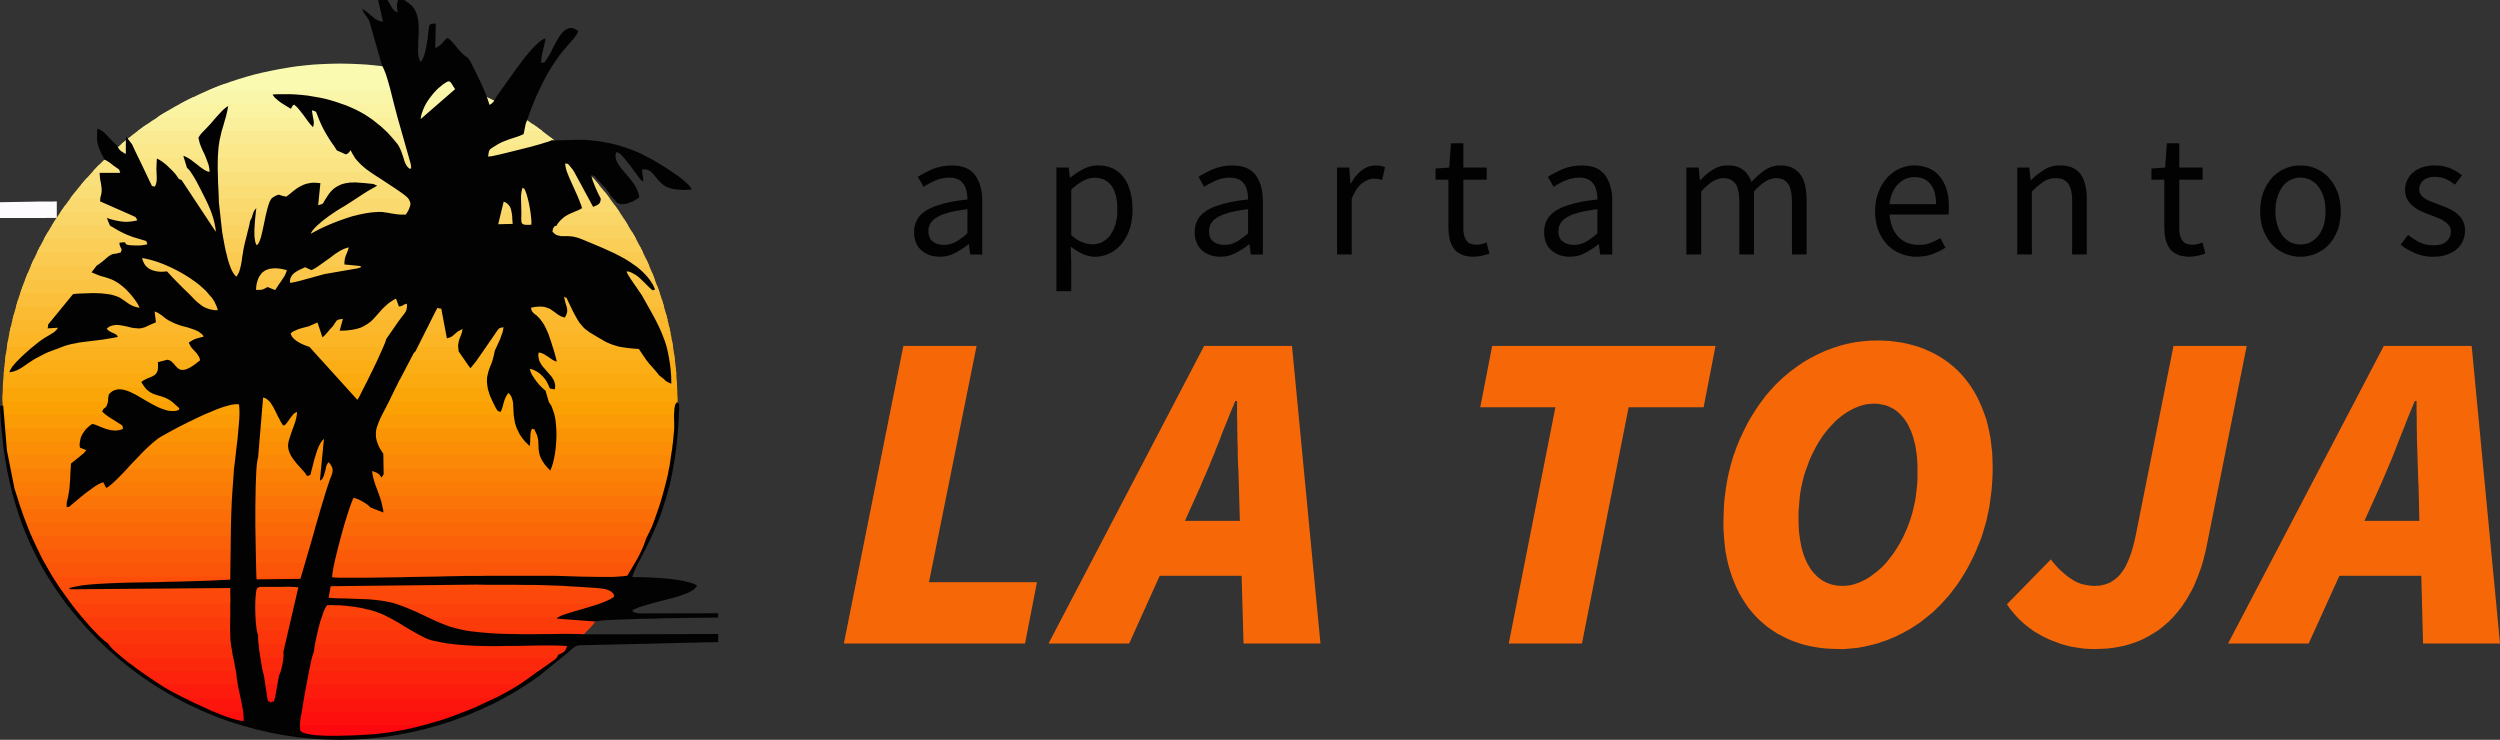 <?xml version="1.0" encoding="utf-8"?>
<!-- Generator: Adobe Illustrator 14.0.0, SVG Export Plug-In . SVG Version: 6.00 Build 43363)  -->
<!DOCTYPE svg PUBLIC "-//W3C//DTD SVG 1.1//EN" "http://www.w3.org/Graphics/SVG/1.1/DTD/svg11.dtd">
<svg version="1.1" id="Capa_1" xmlns="http://www.w3.org/2000/svg" xmlns:xlink="http://www.w3.org/1999/xlink" x="0px" y="0px"
	 width="270.071px" height="79.92px" viewBox="0 0 270.071 79.92" enable-background="new 0 0 270.071 79.92" xml:space="preserve">
<rect x="0" y="0" width="270.071" height="79.92" fill="#333333" stroke="none"/>
<g>
	<polygon fill-rule="evenodd" clip-rule="evenodd" fill="#FDFBFD" points="-7.145,22.171 -7.231,22.415 -7.336,22.605 
		-7.458,22.762 -7.579,22.919 -7.701,23.058 -7.823,23.197 -7.944,23.371 -8.066,23.562 6.136,23.545 6.136,21.754 5.702,21.771 
		5.076,21.771 4.293,21.771 3.407,21.789 2.416,21.806 1.356,21.823 0.243,21.841 -0.869,21.858 -1.982,21.893 -3.042,21.91 
		-4.05,21.945 -4.972,21.997 -5.754,22.032 -6.397,22.066 -6.867,22.119 -7.145,22.171 	"/>
	<polygon fill-rule="evenodd" clip-rule="evenodd" fill="#FC020E" points="29.448,79.051 44.015,79.051 43.128,79.225 
		42.242,79.381 41.338,79.503 40.417,79.607 39.513,79.677 38.591,79.746 37.67,79.781 36.731,79.781 35.792,79.781 34.871,79.746 
		33.95,79.677 33.028,79.607 32.125,79.503 31.221,79.381 30.334,79.225 29.448,79.051 	"/>
	<polygon fill-rule="evenodd" clip-rule="evenodd" fill="#FC080E" points="24.267,77.607 49.195,77.607 48.465,77.851 
		47.718,78.094 46.97,78.32 46.223,78.546 45.458,78.737 44.693,78.911 43.928,79.085 43.146,79.225 42.363,79.346 41.564,79.468 
		40.782,79.572 39.982,79.642 39.165,79.711 38.365,79.746 37.548,79.781 36.731,79.781 35.914,79.781 35.097,79.746 34.28,79.711 
		33.48,79.642 32.681,79.572 31.881,79.468 31.099,79.346 30.317,79.225 29.535,79.085 28.77,78.911 28.005,78.737 27.24,78.546 
		26.492,78.32 25.745,78.094 24.998,77.851 24.267,77.607 	"/>
	<polygon fill-rule="evenodd" clip-rule="evenodd" fill="#FC0F0D" points="20.825,76.146 52.637,76.146 51.942,76.46 51.264,76.772 
		50.551,77.068 49.856,77.347 49.143,77.625 48.413,77.868 47.7,78.111 46.953,78.338 26.492,78.338 25.762,78.111 25.032,77.868 
		24.319,77.625 23.606,77.347 22.894,77.068 22.199,76.772 21.503,76.46 20.825,76.146 	"/>
	<polygon fill-rule="evenodd" clip-rule="evenodd" fill="#FC150D" points="18.131,74.686 55.332,74.686 54.81,74.981 54.289,75.277 
		53.767,75.572 53.228,75.851 52.689,76.111 52.133,76.373 51.594,76.634 51.038,76.877 22.425,76.877 21.868,76.634 21.312,76.373 
		20.773,76.111 20.234,75.851 19.695,75.572 19.174,75.277 18.635,74.981 18.131,74.686 	"/>
	<polygon fill-rule="evenodd" clip-rule="evenodd" fill="#FC1B0C" points="15.871,73.226 57.591,73.226 57.157,73.521 56.74,73.816 
		56.305,74.095 55.853,74.373 55.418,74.634 54.966,74.895 54.515,75.155 54.063,75.416 19.4,75.416 18.948,75.155 18.496,74.895 
		18.044,74.634 17.609,74.373 17.157,74.095 16.723,73.816 16.288,73.521 15.871,73.226 	"/>
	<polygon fill-rule="evenodd" clip-rule="evenodd" fill="#FC220C" points="13.924,71.765 59.539,71.765 59.173,72.061 
		58.808,72.338 58.426,72.616 58.043,72.895 57.678,73.173 57.296,73.434 56.896,73.694 56.514,73.955 16.949,73.955 16.549,73.694 
		16.167,73.434 15.784,73.173 15.402,72.895 15.037,72.616 14.654,72.338 14.289,72.061 13.924,71.765 	"/>
	<polygon fill-rule="evenodd" clip-rule="evenodd" fill="#FC280C" points="12.221,70.304 61.242,70.304 60.929,70.6 60.599,70.878 
		60.269,71.156 59.956,71.435 59.608,71.712 59.278,71.974 58.947,72.234 58.6,72.495 14.863,72.495 14.515,72.234 14.185,71.974 
		13.837,71.712 13.507,71.435 13.177,71.156 12.864,70.878 12.533,70.6 12.221,70.304 	"/>
	<polygon fill-rule="evenodd" clip-rule="evenodd" fill="#FC2F0B" points="10.708,68.843 62.754,68.843 62.181,69.417 
		61.607,69.974 61.016,70.513 60.408,71.034 13.038,71.034 12.446,70.513 11.855,69.974 11.265,69.417 10.708,68.843 	"/>
	<polygon fill-rule="evenodd" clip-rule="evenodd" fill="#FC350B" points="9.352,67.399 64.11,67.399 63.606,67.956 63.084,68.513 
		62.563,69.052 62.024,69.573 11.438,69.573 10.899,69.052 10.378,68.513 9.856,67.956 9.352,67.399 	"/>
	<polygon fill-rule="evenodd" clip-rule="evenodd" fill="#FC3B0A" points="8.135,65.939 65.327,65.939 64.875,66.496 64.406,67.052 
		63.937,67.591 63.45,68.113 10.013,68.113 9.526,67.591 9.057,67.052 8.587,66.496 8.135,65.939 	"/>
	<polygon fill-rule="evenodd" clip-rule="evenodd" fill="#FC420A" points="7.04,64.479 66.422,64.479 66.022,65.035 65.605,65.592 
		65.17,66.131 64.736,66.67 8.727,66.67 8.292,66.131 7.857,65.592 7.44,65.035 7.04,64.479 	"/>
	<polygon fill-rule="evenodd" clip-rule="evenodd" fill="#FC480A" points="6.049,63.018 67.413,63.018 67.048,63.574 66.666,64.131 
		66.283,64.67 65.883,65.209 7.562,65.209 7.179,64.67 6.797,64.131 6.415,63.574 6.049,63.018 	"/>
	<polygon fill-rule="evenodd" clip-rule="evenodd" fill="#FC4E09" points="5.163,61.558 68.3,61.558 67.969,62.113 67.639,62.67 
		67.292,63.209 66.926,63.748 6.536,63.748 6.171,63.209 5.823,62.67 5.493,62.113 5.163,61.558 	"/>
	<polygon fill-rule="evenodd" clip-rule="evenodd" fill="#FB5509" points="4.363,60.097 69.099,60.097 68.804,60.653 68.508,61.209 
		68.195,61.748 67.865,62.287 5.597,62.287 5.267,61.748 4.954,61.209 4.659,60.653 4.363,60.097 	"/>
	<polygon fill-rule="evenodd" clip-rule="evenodd" fill="#FB5B09" points="3.65,58.636 69.812,58.636 69.551,59.192 69.273,59.749 
		68.995,60.288 68.717,60.827 4.746,60.827 4.467,60.288 4.172,59.749 3.911,59.192 3.65,58.636 	"/>
	<polygon fill-rule="evenodd" clip-rule="evenodd" fill="#FB6108" points="3.007,57.175 70.455,57.192 70.212,57.731 69.968,58.288 
		69.725,58.827 69.464,59.366 3.998,59.366 3.737,58.827 3.477,58.288 3.233,57.731 3.007,57.175 	"/>
	<polygon fill-rule="evenodd" clip-rule="evenodd" fill="#FB6808" points="2.451,55.731 71.012,55.731 70.803,56.271 70.594,56.827 
		70.368,57.366 70.142,57.905 3.32,57.905 3.094,57.366 2.868,56.827 2.642,56.271 2.451,55.731 	"/>
	<polygon fill-rule="evenodd" clip-rule="evenodd" fill="#FB6E07" points="1.947,54.271 71.516,54.271 71.324,54.827 71.133,55.366 
		70.942,55.905 70.733,56.462 2.712,56.462 2.521,55.905 2.312,55.366 2.138,54.827 1.947,54.271 	"/>
	<polygon fill-rule="evenodd" clip-rule="evenodd" fill="#FB7407" points="1.53,52.811 71.933,52.811 71.776,53.367 71.62,53.906 
		71.446,54.463 71.272,55.002 2.19,55.002 2.017,54.463 1.843,53.906 1.686,53.367 1.53,52.811 	"/>
	<polygon fill-rule="evenodd" clip-rule="evenodd" fill="#FB7B07" points="1.165,51.35 72.298,51.35 72.159,51.906 72.02,52.445 
		71.881,53.002 71.724,53.541 1.738,53.541 1.582,53.002 1.425,52.445 1.304,51.906 1.165,51.35 	"/>
	<polygon fill-rule="evenodd" clip-rule="evenodd" fill="#FB8106" points="0.869,49.889 72.593,49.889 72.489,50.445 72.367,50.984 
		72.246,51.541 72.124,52.08 1.338,52.08 1.217,51.541 1.095,50.984 0.974,50.445 0.869,49.889 	"/>
	<polygon fill-rule="evenodd" clip-rule="evenodd" fill="#FB8806" points="0.643,48.429 72.819,48.429 72.732,48.985 72.646,49.541 
		72.559,50.08 72.454,50.619 1.008,50.619 0.904,50.08 0.817,49.524 0.712,48.985 0.643,48.429 	"/>
	<polygon fill-rule="evenodd" clip-rule="evenodd" fill="#FB8E05" points="0.469,46.968 72.993,46.968 72.941,47.524 72.872,48.081 
		72.802,48.62 72.715,49.159 0.748,49.159 0.661,48.62 0.591,48.081 0.521,47.524 0.469,46.968 	"/>
	<polygon fill-rule="evenodd" clip-rule="evenodd" fill="#FB9405" points="0.348,45.524 73.115,45.524 73.08,46.063 73.028,46.62 
		72.976,47.159 72.906,47.698 0.539,47.698 0.487,47.159 0.435,46.62 0.382,46.063 0.348,45.524 	"/>
	<polygon fill-rule="evenodd" clip-rule="evenodd" fill="#FB9B05" points="0.295,44.063 73.167,44.063 73.149,44.603 73.132,45.159 
		73.098,45.698 73.063,46.255 0.4,46.237 0.365,45.698 0.33,45.159 0.313,44.603 0.295,44.063 	"/>
	<polygon fill-rule="evenodd" clip-rule="evenodd" fill="#FBA104" points="0.295,42.604 73.167,42.604 73.167,42.777 73.167,42.968 
		73.185,43.143 73.185,43.333 73.167,43.698 73.167,44.063 73.167,44.429 73.149,44.794 0.313,44.794 0.295,44.429 0.295,44.063 
		0.278,43.698 0.278,43.333 0.278,43.143 0.278,42.968 0.295,42.777 0.295,42.604 	"/>
	<polygon fill-rule="evenodd" clip-rule="evenodd" fill="#FBA608" points="0.348,41.143 73.115,41.143 73.132,41.682 73.167,42.238 
		73.167,42.777 73.185,43.333 73.185,43.333 0.278,43.333 0.278,42.777 0.295,42.238 0.313,41.682 0.348,41.143 	"/>
	<polygon fill-rule="evenodd" clip-rule="evenodd" fill="#FBAA0F" points="0.469,39.682 72.993,39.682 73.045,40.221 73.08,40.777 
		73.115,41.316 73.149,41.873 0.313,41.873 0.33,41.316 0.365,40.777 0.417,40.221 0.469,39.682 	"/>
	<polygon fill-rule="evenodd" clip-rule="evenodd" fill="#FBAD16" points="0.643,38.221 72.819,38.221 72.889,38.777 72.958,39.316 
		73.011,39.855 73.063,40.412 0.4,40.412 0.452,39.855 0.504,39.316 0.574,38.76 0.643,38.221 	"/>
	<polygon fill-rule="evenodd" clip-rule="evenodd" fill="#FBB11E" points="0.869,36.76 72.593,36.76 72.68,37.317 72.767,37.856 
		72.837,38.412 72.906,38.951 0.539,38.951 0.608,38.395 0.695,37.856 0.782,37.317 0.869,36.76 	"/>
	<polygon fill-rule="evenodd" clip-rule="evenodd" fill="#FBB525" points="1.165,35.3 72.298,35.317 72.402,35.856 72.524,36.395 
		72.611,36.952 72.715,37.491 0.748,37.491 0.834,36.952 0.938,36.395 1.043,35.856 1.165,35.3 	"/>
	<polygon fill-rule="evenodd" clip-rule="evenodd" fill="#FBB82C" points="1.53,33.856 71.933,33.856 72.072,34.396 72.211,34.935 
		72.333,35.491 72.454,36.03 1.008,36.03 1.13,35.491 1.251,34.935 1.391,34.396 1.53,33.856 	"/>
	<polygon fill-rule="evenodd" clip-rule="evenodd" fill="#FBBC34" points="1.947,32.396 71.516,32.396 71.672,32.935 71.829,33.474 
		71.985,34.03 72.124,34.587 1.338,34.587 1.478,34.03 1.634,33.474 1.791,32.935 1.947,32.396 	"/>
	<polygon fill-rule="evenodd" clip-rule="evenodd" fill="#FBBF3B" points="2.451,30.935 71.012,30.935 71.203,31.474 71.394,32.013 
		71.568,32.57 71.724,33.126 1.738,33.126 1.895,32.57 2.068,32.013 2.26,31.474 2.451,30.935 	"/>
	<polygon fill-rule="evenodd" clip-rule="evenodd" fill="#FBC342" points="3.007,29.475 70.455,29.475 70.664,30.014 70.873,30.57 
		71.081,31.109 71.272,31.666 2.19,31.666 2.381,31.109 2.573,30.553 2.799,30.014 3.007,29.475 	"/>
	<polygon fill-rule="evenodd" clip-rule="evenodd" fill="#FBC74A" points="3.65,28.014 69.812,28.014 70.055,28.553 70.299,29.109 
		70.525,29.648 70.733,30.205 2.712,30.205 2.938,29.648 3.164,29.109 3.407,28.553 3.65,28.014 	"/>
	<polygon fill-rule="evenodd" clip-rule="evenodd" fill="#FBCA51" points="4.363,26.553 69.099,26.553 69.377,27.092 69.638,27.648 
		69.899,28.188 70.142,28.744 3.32,28.744 3.563,28.188 3.824,27.648 4.085,27.092 4.363,26.553 	"/>
	<polygon fill-rule="evenodd" clip-rule="evenodd" fill="#FBCE58" points="5.163,25.092 68.3,25.092 68.613,25.631 68.908,26.188 
		69.186,26.727 69.464,27.283 3.998,27.283 4.276,26.727 4.554,26.188 4.85,25.631 5.163,25.092 	"/>
	<polygon fill-rule="evenodd" clip-rule="evenodd" fill="#FAD260" points="6.049,23.649 67.413,23.649 67.743,24.188 68.074,24.727 
		68.404,25.266 68.717,25.823 4.746,25.823 5.059,25.266 5.372,24.727 5.702,24.188 6.049,23.649 	"/>
	<polygon fill-rule="evenodd" clip-rule="evenodd" fill="#FAD567" points="7.04,22.188 66.422,22.188 66.805,22.728 67.17,23.267 
		67.518,23.823 67.865,24.379 5.597,24.379 5.945,23.806 6.293,23.267 6.658,22.728 7.04,22.188 	"/>
	<polygon fill-rule="evenodd" clip-rule="evenodd" fill="#FAD96E" points="8.135,20.728 65.327,20.728 65.744,21.267 66.144,21.806 
		66.544,22.362 66.926,22.919 6.536,22.919 6.918,22.362 7.318,21.806 7.718,21.267 8.135,20.728 	"/>
	<polygon fill-rule="evenodd" clip-rule="evenodd" fill="#FADD75" points="9.352,19.267 64.11,19.267 64.562,19.806 65.014,20.345 
		65.466,20.901 65.883,21.458 7.562,21.458 7.996,20.901 8.431,20.345 8.883,19.806 9.352,19.267 	"/>
	<polygon fill-rule="evenodd" clip-rule="evenodd" fill="#FAE07D" points="10.708,17.806 62.754,17.806 63.258,18.345 
		63.763,18.884 64.25,19.441 64.736,19.998 8.727,19.998 9.196,19.441 9.7,18.884 10.187,18.345 10.708,17.806 	"/>
	<polygon fill-rule="evenodd" clip-rule="evenodd" fill="#FAE484" points="12.221,16.346 61.242,16.346 61.815,16.885 
		62.372,17.424 62.911,17.98 63.45,18.537 10.013,18.537 10.534,17.98 11.091,17.424 11.647,16.885 12.221,16.346 	"/>
	<polygon fill-rule="evenodd" clip-rule="evenodd" fill="#FAE88B" points="13.924,14.885 59.539,14.885 60.182,15.424 
		60.808,15.963 61.416,16.52 62.024,17.076 11.438,17.076 12.047,16.52 12.655,15.963 13.281,15.424 13.924,14.885 	"/>
	<polygon fill-rule="evenodd" clip-rule="evenodd" fill="#FAEB93" points="15.871,13.442 57.591,13.442 57.957,13.685 
		58.321,13.963 58.669,14.224 59.034,14.502 59.382,14.763 59.729,15.042 60.077,15.337 60.408,15.615 13.038,15.615 13.385,15.337 
		13.733,15.042 14.081,14.763 14.428,14.485 14.776,14.224 15.141,13.963 15.506,13.685 15.871,13.442 	"/>
	<polygon fill-rule="evenodd" clip-rule="evenodd" fill="#FAEF9A" points="18.131,11.981 55.332,11.981 55.749,12.225 
		56.166,12.485 56.583,12.764 57,13.024 57.4,13.303 57.8,13.581 58.2,13.876 58.6,14.155 14.863,14.155 15.245,13.876 
		15.645,13.581 16.063,13.303 16.462,13.024 16.879,12.764 17.279,12.485 17.696,12.225 18.131,11.981 	"/>
	<polygon fill-rule="evenodd" clip-rule="evenodd" fill="#FAF3A1" points="20.825,10.521 52.637,10.521 53.141,10.764 
		53.628,11.024 54.115,11.286 54.602,11.546 55.088,11.825 55.575,12.12 56.044,12.398 56.514,12.711 16.949,12.711 17.418,12.398 
		17.888,12.12 18.374,11.825 18.844,11.546 19.331,11.286 19.834,11.024 20.321,10.764 20.825,10.521 	"/>
	<polygon fill-rule="evenodd" clip-rule="evenodd" fill="#FAF6A9" points="24.267,9.06 49.195,9.06 49.821,9.286 50.447,9.546 
		51.055,9.79 51.664,10.068 52.272,10.347 52.88,10.642 53.472,10.938 54.063,11.25 19.4,11.25 19.991,10.938 20.582,10.642 
		21.19,10.347 21.781,10.068 22.407,9.79 23.016,9.546 23.642,9.286 24.267,9.06 	"/>
	<polygon fill-rule="evenodd" clip-rule="evenodd" fill="#FAFAB0" points="51.038,9.79 22.425,9.79 23.259,9.442 24.093,9.129 
		24.945,8.816 25.797,8.538 26.666,8.277 27.535,8.034 28.422,7.825 29.326,7.634 30.212,7.46 31.134,7.303 32.038,7.164 
		32.977,7.06 33.898,6.973 34.836,6.921 35.775,6.886 36.731,6.869 37.688,6.886 38.626,6.921 39.565,6.973 40.486,7.06 
		41.407,7.164 42.329,7.303 43.232,7.46 44.137,7.634 45.041,7.825 45.91,8.034 46.796,8.277 47.666,8.538 48.517,8.816 
		49.369,9.129 50.204,9.442 51.038,9.79 	"/>
	<path fill-rule="evenodd" clip-rule="evenodd" fill="#020202" d="M60.286,70.738l-0.052,0.157l-0.07,0.121l-0.087,0.104
		l-0.104,0.104l-0.313,0.226l-0.435,0.296l-0.73,0.521l-0.66,0.452l-0.591,0.435l-0.591,0.418l-0.608,0.417l-0.678,0.417
		l-0.782,0.436l-0.921,0.486l-0.748,0.348l-0.747,0.348l-0.748,0.349l-0.748,0.313l-0.765,0.296l-0.765,0.295l-0.765,0.278
		l-0.782,0.261l-0.782,0.227l-0.782,0.226l-0.799,0.209l-0.8,0.191l-0.8,0.174l-0.817,0.14l-0.8,0.139l-0.817,0.104l-0.782,0.087
		l-1.112,0.069L38,79.45l-1.391,0.035h-0.695h-0.661l-0.625-0.035l-0.591-0.034l-0.504-0.07l-0.435-0.087l-0.174-0.052l-0.157-0.052
		l-0.122-0.053l-0.104-0.069l-0.018-0.052l-0.035-0.018l-0.018,0.018v0.017l-0.035-0.069l-0.018-0.313l-0.017-0.14l0.017-0.191
		v-0.191l0.018-0.156l0.035-0.33l0.052-0.296l0.052-0.261l0.052-0.296l0.087-0.573l0.139-0.817l0.174-0.991l0.209-1.061l0.191-1.026
		l0.191-0.887l0.087-0.365l0.087-0.296l0.069-0.208l0.052-0.122l0.052-0.435l0.104-0.608l0.156-0.713l0.174-0.766l0.208-0.765
		l0.244-0.713l0.104-0.313L35.08,65.8l0.122-0.226l0.122-0.191l0.417-0.018l0.435,0.018h0.417l0.435,0.035l0.435,0.034l0.417,0.053
		l0.435,0.052l0.417,0.069l0.4,0.069l0.417,0.104l0.382,0.087l0.382,0.104l0.365,0.122l0.348,0.139l0.331,0.122l0.313,0.156
		l0.678,0.348l0.678,0.383l0.678,0.417l0.678,0.4l0.643,0.365l0.591,0.313l0.278,0.14l0.261,0.121l0.243,0.087l0.226,0.07l0.4,0.087
		l0.417,0.087l0.417,0.087l0.435,0.069l0.87,0.104l0.904,0.087l0.904,0.052l0.921,0.035l0.938,0.018h0.957l0.938-0.018h0.956
		l0.956-0.018l0.939-0.018l0.956-0.018h0.921l0.921,0.018l0.904,0.035l-0.087,0.174l-0.052,0.156l-0.069,0.122l-0.07,0.104
		l-0.104,0.104l-0.157,0.087l-0.191,0.104L60.286,70.738L60.286,70.738z M30.612,70.426l0.018,0.313l-0.018,0.365l-0.052,0.383
		l-0.069,0.383l-0.087,0.365l-0.087,0.313L30.23,72.79l-0.087,0.174l-0.4,2.244l-0.122,0.504l-0.018,0.087h-0.018l-0.052-0.018
		h-0.052l-0.052,0.018l-0.087,0.035l-0.104,0.069l-0.226-0.156l-0.07-0.018l-0.017-0.104l-0.07-0.383l-0.348-2.295l-0.087-0.296
		l-0.104-0.47l-0.104-0.591l-0.104-0.661l-0.104-0.678l-0.07-0.644l-0.052-0.557v-0.417l-0.052-0.157l-0.052-0.208l-0.052-0.243
		l-0.035-0.296l-0.07-0.644l-0.035-0.73l-0.017-0.73l0.017-0.695l0.035-0.591l0.052-0.452l0.018-0.122l0.035-0.087l0.035-0.087
		l0.035-0.069l0.07-0.035l0.069-0.035l0.07-0.034l0.104-0.018h0.608h1.026h0.625l0.626-0.018h0.295l0.313,0.018l0.313,0.018
		l0.313,0.034L30.612,70.426L30.612,70.426z M33.185,51.437l0.348-0.139l0.122-0.487l0.139-0.521l0.139-0.574l0.174-0.573
		l0.087-0.278l0.087-0.261l0.104-0.261l0.104-0.227l0.122-0.226l0.122-0.191l0.122-0.156l0.139-0.122l-0.435,4.521l0.139-0.104
		l0.122-0.104l0.052-0.104l0.07-0.139l0.069-0.191l0.087-0.296l0.087-0.33l0.052-0.261l0.035-0.122l0.052-0.104l0.069-0.121
		l0.104-0.14l0.122,0.14l0.104,0.139l0.087,0.139l0.052,0.122l0.052,0.122l0.018,0.121v0.104v0.122l-0.052,0.243l-0.104,0.278
		l-0.122,0.313l-0.122,0.348l-0.208,0.626l-0.191,0.591l-0.174,0.608l-0.191,0.609l-0.191,0.643l-0.174,0.609l-0.174,0.591
		l-0.174,0.591l-0.156,0.592l-0.174,0.591l-0.174,0.626l-0.191,0.644l-0.904,3.096l-4.746,0.052l-0.017-0.435l-0.018-0.626
		l-0.017-0.748l-0.018-0.887l-0.018-0.974l-0.017-1.043l-0.018-1.096V55.68v-1.096l0.018-1.061l0.017-0.991l0.035-0.904l0.035-0.8
		l0.052-0.644l0.035-0.278l0.035-0.208l0.035-0.174l0.035-0.122l0.539-6.469l0.087,0.034l0.104,0.035l0.087,0.035l0.087,0.052
		l0.156,0.122l0.157,0.139l0.139,0.174l0.122,0.191l0.122,0.191l0.122,0.227l0.226,0.451l0.243,0.487l0.122,0.227l0.122,0.243
		l0.139,0.226l0.139,0.209l0.174-0.069l0.052-0.018l0.035-0.052l0.122-0.14l0.156-0.209l0.191-0.277l0.156-0.209l0.156-0.191
		l0.07-0.087l0.104-0.087l0.122-0.069l0.156-0.07l-0.018,0.227l-0.035,0.261l-0.052,0.243l-0.069,0.261l-0.174,0.522l-0.191,0.521
		l-0.174,0.504l-0.156,0.47l-0.052,0.226l-0.035,0.209l-0.018,0.209l0.018,0.174l0.035,0.243l0.07,0.243l0.104,0.227l0.104,0.209
		l0.139,0.208l0.139,0.209l0.157,0.191l0.156,0.209l0.331,0.364l0.313,0.349l0.157,0.174l0.139,0.174l0.104,0.156L33.185,51.437
		L33.185,51.437z M41.738,36.604l-0.052,0.156l-0.087,0.261l-0.139,0.331l-0.191,0.435l-0.452,1.009l-0.539,1.131l-0.556,1.13
		l-0.504,0.991l-0.383,0.765l-0.226,0.383l-5.18-5.721l-0.261-0.087l-0.313-0.122l-0.313-0.139l-0.313-0.174l-0.139-0.087
		l-0.139-0.104l-0.139-0.104l-0.122-0.122l-0.104-0.122l-0.087-0.122l-0.052-0.139l-0.052-0.139l0.087-0.069l0.087-0.07l0.104-0.069
		l0.104-0.052l0.244-0.104l0.243-0.104l0.539-0.156l0.539-0.139l0.956-0.417l0.539,1.617l0.295-0.278l0.278-0.313l0.278-0.33
		l0.278-0.296l0.226-0.348l0.156-0.226l0.035-0.035l0.052-0.035l0.07-0.035l0.069-0.035l0.208-0.035l0.261-0.035l-0.348,1.269h0.348
		l0.348-0.017l0.313-0.035l0.278-0.035l0.278-0.052l0.261-0.052l0.226-0.07l0.226-0.069l0.191-0.087l0.191-0.104l0.174-0.104
		l0.174-0.104l0.313-0.226l0.278-0.261l0.504-0.557l0.521-0.591l0.296-0.278l0.33-0.295l0.191-0.139l0.191-0.122l0.208-0.139
		l0.226-0.122l0.035,0.052l0.035,0.07l0.261,0.73l0.208-0.035l0.104-0.035l0.07-0.018l0.035-0.035l0.035-0.017l0.07-0.052
		l0.122-0.052l0.208-0.069l0.018,0.174v0.174l-0.018,0.139l-0.035,0.139l-0.035,0.122l-0.052,0.122l-0.069,0.104l-0.07,0.104
		l-0.313,0.4l-0.348,0.469L41.738,36.604L41.738,36.604z M27.657,31.317l0.017-0.295l0.035-0.261l0.052-0.244l0.07-0.226
		l0.069-0.208l0.087-0.174l0.104-0.157l0.104-0.139l0.104-0.139l0.122-0.104l0.139-0.087l0.122-0.087l0.139-0.052l0.156-0.052
		l0.139-0.052l0.139-0.017l0.295-0.035h0.295l0.261,0.018l0.261,0.035l0.4,0.087l0.226,0.052l-0.104,0.313l-0.139,0.296
		l-0.174,0.278l-0.174,0.261l-0.348,0.504l-0.331,0.504l-0.817-0.331l-0.157,0.087l-0.139,0.069l-0.104,0.052l-0.122,0.052
		L28.248,31.3l-0.156,0.017H27.9H27.657L27.657,31.317z M20.374,31.7l-0.626-0.608l-0.574-0.574L18.6,29.926l-0.556-0.608
		l-0.243,0.018l-0.244,0.017h-0.243l-0.226-0.017L16.862,29.3l-0.208-0.052l-0.191-0.052l-0.191-0.087l-0.174-0.087L15.94,28.9
		l-0.139-0.122L15.68,28.64l-0.104-0.174l-0.087-0.174l-0.087-0.209l-0.052-0.208l0.313,0.052l0.313,0.069l0.33,0.087l0.313,0.087
		l0.33,0.104l0.331,0.122l0.33,0.122l0.33,0.139l0.661,0.295l0.644,0.331l0.625,0.348l0.608,0.383l0.296,0.208l0.278,0.191
		l0.278,0.208l0.261,0.208l0.243,0.226l0.244,0.209l0.226,0.226l0.191,0.226l0.191,0.226l0.191,0.208l0.157,0.226l0.139,0.226
		l0.104,0.226l0.104,0.226l0.087,0.226l0.052,0.226h-0.295l-0.261-0.035l-0.261-0.052l-0.226-0.07l-0.226-0.087l-0.226-0.104
		l-0.191-0.122L21.643,32.9l-0.348-0.278l-0.331-0.313l-0.295-0.313L20.374,31.7L20.374,31.7z M33.637,29.179l0.226-0.104
		l0.244-0.139l0.243-0.157l0.244-0.174l0.539-0.383l0.539-0.382l0.521-0.4l0.521-0.331l0.261-0.139l0.243-0.104l0.226-0.087
		l0.226-0.052l-0.069,0.278l-0.087,0.209l-0.07,0.191l-0.069,0.156l-0.07,0.191l-0.052,0.208l-0.035,0.261l-0.017,0.348l1.808,0.174
		l-0.052,0.052v0.035l0.017,0.018h0.035l-0.052,0.035l-0.331,0.104l-3.616,0.626l-0.348,0.104l-0.469,0.122l-0.539,0.157
		l-0.591,0.156l-0.557,0.157l-0.504,0.122l-0.4,0.087l-0.278,0.035v-0.174l0.017-0.174l0.035-0.156l0.07-0.139l0.069-0.122
		l0.087-0.122l0.104-0.104l0.104-0.087l0.261-0.174l0.278-0.156l0.313-0.139l0.295-0.139L33.637,29.179L33.637,29.179z M57.4,24.275
		l-0.435,0.018l-0.296-0.018l-0.104-0.035l-0.087-0.035l-0.07-0.052l-0.035-0.069l-0.035-0.087l-0.018-0.104v-0.122l-0.017-0.139
		l0.017-0.348v-0.452l-0.017-0.643l-0.018-0.678V21.18l0.035-0.33l0.018-0.157l0.035-0.139l0.035-0.139l0.052-0.139l0.07,0.07
		l0.052,0.017l0.018-0.017v-0.018l0.035,0.052l0.139,0.296l0.052,0.139l0.069,0.191l0.052,0.209l0.069,0.226l0.122,0.522
		l0.104,0.556l0.087,0.539l0.052,0.504l0.018,0.226l0.017,0.191L57.4,24.153V24.275L57.4,24.275z M54.41,21.789l0.157,0.052
		l0.139,0.087l0.122,0.087l0.104,0.104l0.087,0.122l0.087,0.122l0.052,0.139l0.052,0.156l0.069,0.331l0.052,0.365l0.018,0.4
		l0.035,0.435l-1.564,0.035L54.41,21.789L54.41,21.789z M45.44,12.868l0.052-0.33l0.087-0.331l0.122-0.331l0.139-0.33l0.174-0.331
		l0.191-0.313l0.209-0.295l0.226-0.296l0.226-0.278l0.244-0.261l0.243-0.243l0.261-0.209l0.243-0.208L48.1,8.955l0.243-0.139
		l0.226-0.122l0.591,0.939L45.44,12.868L45.44,12.868z M41.251,7.025l0.104,0.208l0.122,0.261l0.122,0.295l0.122,0.331l0.226,0.748
		l0.226,0.817l0.208,0.835l0.208,0.817l0.191,0.73l0.156,0.591l1.426,5.025l0.035,0.226l0.017,0.157v0.087l-0.017,0.035
		l-0.052,0.017l-0.069,0.035l-0.104-0.07l-0.087-0.087l-0.087-0.087l-0.069-0.104l-0.122-0.208l-0.104-0.243l-0.157-0.522
		l-0.208-0.591l-0.122-0.278l-0.122-0.243l-0.139-0.226l-0.157-0.191l-0.313-0.382l-0.331-0.365l-0.278-0.313l-0.348-0.331
		l-0.383-0.348l-0.435-0.348l-0.435-0.348l-0.452-0.313l-0.452-0.295l-0.435-0.244l-0.504-0.261l-0.539-0.243l-0.539-0.226
		l-0.556-0.191l-0.556-0.191l-0.574-0.174L35.08,10.66l-0.591-0.122l-0.608-0.104l-0.608-0.104l-0.626-0.07l-0.625-0.052
		l-0.626-0.035h-0.643h-0.644l-0.66,0.035l0.052,0.104l0.087,0.104l0.087,0.122l0.122,0.104l0.261,0.226l0.295,0.226l0.608,0.382
		l0.469,0.278l0.139-0.261l0.052-0.087l0.052-0.035l0.104-0.07l0.295,0.261l0.261,0.296l0.244,0.313l0.243,0.313l0.226,0.313
		l0.243,0.331l0.244,0.313l0.278,0.295l0.035-0.087l0.017-0.104l0.018-0.087l0.018-0.104v-0.208l-0.035-0.208l-0.087-0.47
		l-0.087-0.556l0.209,0.069l0.122,0.035l0.069,0.035l0.052,0.035l0.104,0.261l0.261,0.661l0.261,0.591l0.243,0.47l0.226,0.4
		l0.208,0.348l0.208,0.331l0.226,0.33l0.244,0.348l0.261,0.417l0.973,0.435l0.104-0.035l0.087-0.052l0.069-0.052l0.052-0.052
		l0.087-0.104l0.122-0.156l0.157,0.313l0.174,0.295l0.174,0.278l0.208,0.243l0.226,0.244l0.226,0.226l0.261,0.226l0.243,0.208
		l0.539,0.383l0.574,0.382l0.573,0.365l0.574,0.383l0.852,0.556l0.678,0.47l0.261,0.191l0.226,0.174l0.191,0.174l0.139,0.174
		l0.052,0.087l0.035,0.087l0.035,0.087l0.035,0.07l0.017,0.087v0.104v0.087l-0.017,0.104l-0.07,0.191l-0.087,0.226l-0.139,0.261
		l-0.174,0.278h-0.209h-0.208h-0.208l-0.191-0.018l-0.382-0.052l-0.365-0.052l-0.365-0.069l-0.365-0.052l-0.191-0.035h-0.209
		l-0.208-0.018l-0.208,0.018l-0.348,0.018l-0.331,0.035l-0.348,0.052l-0.33,0.052l-0.33,0.07l-0.331,0.069L38.4,23.284l-0.313,0.07
		l-0.591,0.191l-0.608,0.208l-0.608,0.226l-0.608,0.243l-0.591,0.261l-0.556,0.261l-0.504,0.261l-0.47,0.261l0.087-0.156
		l0.104-0.174l0.157-0.191l0.174-0.191l0.191-0.191l0.226-0.191l0.226-0.209l0.243-0.191l0.504-0.383l0.504-0.348l0.469-0.313
		l0.4-0.244l0.469-0.278l0.487-0.313l0.487-0.313l0.504-0.33l0.504-0.331l0.504-0.313l0.487-0.278l0.47-0.261l-0.4-0.191
		l-0.521-0.052l-0.504-0.052l-0.504-0.035l-0.504-0.035l-0.243,0.018h-0.244l-0.243,0.035l-0.226,0.035l-0.226,0.052l-0.226,0.069
		l-0.209,0.087l-0.208,0.104l-0.174,0.104l-0.156,0.104l-0.139,0.104l-0.122,0.122l-0.122,0.122l-0.104,0.122l-0.122,0.139
		l-0.104,0.157l-0.382,0.591l-0.139,0.261l-0.069,0.069l-0.087,0.052l-0.157,0.052l-0.243,0.069l0.243-2.382l-0.348-0.035
		l-0.33-0.018l-0.313,0.018l-0.278,0.052l-0.261,0.052l-0.243,0.087l-0.226,0.104l-0.208,0.104l-0.208,0.122l-0.191,0.122
		l-0.174,0.139l-0.191,0.139l-0.348,0.295l-0.365,0.278l-0.487-0.104l-0.278-0.104h-0.069l-0.07,0.018l-0.069,0.018l-0.087,0.035
		l-0.208,0.104l-0.295,0.191l-0.07,0.104l-0.069,0.104l-0.052,0.104L29.1,21.858l-0.104,0.313l-0.104,0.348L28.7,23.301
		l-0.174,0.834l-0.087,0.417l-0.087,0.4l-0.087,0.365l-0.087,0.348l-0.104,0.296l-0.104,0.243l-0.052,0.104l-0.07,0.087
		l-0.069,0.052l-0.052,0.052l-0.087-0.174l-0.069-0.209l-0.035-0.226L27.5,25.631l-0.017-0.261v-0.278v-0.278l0.017-0.295
		l0.035-0.574l0.052-0.557l0.052-0.487l0.052-0.417l-0.157,0.174l-0.104,0.174l-0.07,0.157l-0.052,0.156l-0.052,0.174l-0.052,0.174
		l-0.087,0.191l-0.104,0.191l-0.069,0.383l-0.087,0.382l-0.104,0.383l-0.087,0.382l-0.104,0.4l-0.104,0.4l-0.087,0.4l-0.087,0.417
		l-0.052,0.365l-0.069,0.383l-0.052,0.417l-0.069,0.383l-0.087,0.382l-0.104,0.365l-0.069,0.157l-0.087,0.156l-0.07,0.139
		l-0.104,0.122l-0.157-0.174l-0.156-0.208l-0.139-0.244l-0.122-0.261l-0.122-0.313l-0.104-0.313l-0.104-0.331l-0.087-0.348
		l-0.174-0.713l-0.139-0.696l-0.122-0.678l-0.104-0.609l-0.348-3.147l-0.018-0.73l-0.035-0.713l-0.035-0.713l-0.018-0.713
		l-0.018-0.713v-0.713l0.018-0.713l0.052-0.73l0.035-0.348l0.052-0.331l0.052-0.331l0.069-0.295l0.139-0.608l0.174-0.574
		l0.156-0.556l0.157-0.539l0.122-0.522l0.104-0.539l-0.122,0.052l-0.139,0.104l-0.157,0.122l-0.156,0.139l-0.331,0.348l-0.365,0.4
		l-0.695,0.8l-0.557,0.591l-0.226,0.226l-0.157,0.174l-0.139,0.174l-0.174,0.278l0.052,0.209l0.052,0.226l0.069,0.243l0.087,0.226
		l0.209,0.487l0.226,0.47l0.191,0.487l0.174,0.47l0.069,0.226l0.035,0.226l0.035,0.208v0.208l-0.157-0.035l-0.156-0.052
		l-0.156-0.087l-0.157-0.087l-0.348-0.243l-0.348-0.278l-0.365-0.278l-0.365-0.278l-0.191-0.122L20.2,17.006l-0.191-0.104
		l-0.208-0.07l0.4,1.304l0.122,0.104l0.104,0.122l0.139,0.157l0.122,0.191l0.278,0.435l0.278,0.487l0.261,0.504l0.243,0.469
		l0.208,0.417l0.157,0.313l0.208,0.417l0.191,0.417l0.191,0.452l0.174,0.452l0.157,0.487l0.122,0.47l0.052,0.261l0.052,0.244
		l0.035,0.243l0.017,0.261l-3.703-5.599l-0.122-0.035L19.4,19.371l-0.069-0.052l-0.07-0.07l-0.104-0.156L19,18.867l-0.208-0.244
		l-0.244-0.261l-0.261-0.244l-0.261-0.261l-0.278-0.226l-0.278-0.208l-0.278-0.174l-0.244-0.122l-0.035,0.609l-0.018,0.504
		l0.018,0.435l0.018,0.365v0.313l-0.018,0.278l-0.035,0.139l-0.035,0.139l-0.052,0.122l-0.07,0.139l-0.156-0.052l-0.087-0.018
		h-0.052H16.41l-0.035-0.104l-0.174-0.348l-0.817-1.721l-0.295-0.609l-0.278-0.574l-0.278-0.574l-0.261-0.574l-0.644-0.835
		l-0.035,0.331v1.53l-0.191-0.087l-0.156-0.104l-0.139-0.087l-0.104-0.087l-0.104-0.104l-0.087-0.122l-0.087-0.139l-0.087-0.174
		l-0.226-0.209l-0.243-0.243l-0.261-0.278l-0.278-0.278l-0.261-0.278l-0.278-0.243l-0.139-0.087l-0.139-0.087l-0.139-0.07
		l-0.139-0.052L10.5,14.207l-0.018,0.295v0.261v0.244l0.018,0.226l0.035,0.226l0.052,0.191l0.052,0.191l0.139,0.365l0.156,0.331
		l0.174,0.348l0.174,0.365l0.174,0.069l0.122,0.07l0.104,0.069l0.087,0.052l0.191,0.139l0.261,0.208l0.417,0.296l0.191,0.122
		l0.035,0.052l0.035,0.069l0.035,0.104l0.052,0.174H10.76l0.018,0.261l0.017,0.209l0.018,0.191l0.035,0.191l0.07,0.348l0.052,0.417
		l0.018,0.278l-0.018,0.191l-0.017,0.156l-0.035,0.139l-0.035,0.122l-0.035,0.139L10.83,21.51l-0.017,0.244l3.198,1.408l0.348,0.157
		l0.226,0.104l0.07,0.052l0.052,0.07l0.052,0.104l0.07,0.157l-0.226,0.052l-0.226,0.035l-0.208,0.035l-0.226,0.018l-0.208,0.017
		h-0.208l-0.209-0.017l-0.208-0.018l-0.417-0.069l-0.4-0.087l-0.382-0.104l-0.365-0.122l0.278,0.713l0.035,0.035l0.052,0.104
		l0.122,0.069l0.191,0.104l0.261,0.156l0.33,0.191l0.4,0.208l0.487,0.226l0.278,0.104l0.296,0.122l0.33,0.104l0.348,0.104
		l0.591,0.174l0.226,0.069l0.035,0.035l0.035,0.052l0.017,0.104l0.07,0.156l-0.174,0.052l-0.209,0.035l-0.226,0.035l-0.226,0.017
		H14.62l-0.435-0.017l-0.209-0.018l-0.139-0.018l-0.122-0.035l-0.069-0.035l-0.052-0.035l-0.018-0.018l-0.017-0.035v-0.035
		l-0.018-0.035v-0.018l-0.035-0.018l-0.052-0.017h-0.191l-0.365,0.035l0.035,0.278l0.07,0.174l0.052,0.122l0.035,0.052l0.035,0.052
		l0.017,0.069l-0.035,0.122l-0.069,0.191l-0.487,0.122l-0.295,0.035l-0.139,0.035l-0.139,0.069l-0.174,0.104l-0.226,0.174
		l-0.278,0.244l-0.278,0.226L10.743,28.5l-0.295,0.191l-0.556,0.73l0.887,0.365l0.625,0.174l0.557,0.191l0.278,0.122l0.261,0.139
		l0.261,0.156l0.261,0.191l0.278,0.226l0.313,0.278l0.295,0.313l0.295,0.33l0.278,0.348l0.243,0.348l0.104,0.156l0.104,0.174
		l0.07,0.157l0.069,0.157l-0.208-0.035l-0.191-0.052l-0.174-0.052l-0.139-0.052l-0.278-0.139l-0.226-0.139l-0.417-0.295l-0.47-0.313
		l-0.139-0.07l-0.157-0.069l-0.174-0.052l-0.191-0.07l-0.209-0.052l-0.226-0.052l-0.261-0.035l-0.278-0.035L11.021,31.7
		l-0.348-0.018l-0.365-0.017H9.909l-0.452,0.017L8.97,31.7l-0.521,0.018L7.892,31.77l-2.677,3.27L5.18,35.178v0.052l0.018,0.018
		h0.017l0,0l-0.087,0.226l1.13-0.069l-0.122,0.191l-0.139,0.139l-0.122,0.122L5.719,35.96l-0.365,0.226L4.85,36.482l-0.47,0.313
		L3.824,37.23l-0.608,0.504l-0.608,0.539l-0.295,0.278L2.034,38.83L1.773,39.09l-0.226,0.261l-0.208,0.243l-0.156,0.243L1.13,39.942
		l-0.052,0.087l-0.035,0.104l-0.035,0.087l0.208-0.035l0.191-0.034l0.191-0.069l0.174-0.053l0.313-0.156l0.295-0.174l0.574-0.4
		l0.608-0.4l0.295-0.174l0.331-0.174l0.33-0.174l0.331-0.174l0.348-0.156l0.365-0.139l0.365-0.139l0.348-0.122l0.348-0.139
		l0.365-0.139l0.365-0.104l0.382-0.104l0.4-0.069l0.4-0.087l0.4-0.052l0.417-0.052l0.834-0.104l0.852-0.104l0.435-0.07l0.417-0.069
		l0.417-0.07l0.417-0.087l-0.035-0.087l-0.035-0.069l-0.052-0.052l-0.07-0.052l-0.139-0.087l-0.157-0.069l-0.174-0.07l-0.174-0.104
		l-0.104-0.052l-0.087-0.07l-0.087-0.087l-0.087-0.087l0.139-0.122l0.157-0.104l0.156-0.069l0.157-0.052l0.174-0.035l0.156-0.018
		h0.174h0.191l0.348,0.052l0.365,0.069l0.365,0.087l0.348,0.087l0.243,0.035l0.226,0.017l0.191,0.018h0.174l0.156-0.018l0.139-0.035
		l0.139-0.035l0.122-0.035l0.521-0.244l0.678-0.295l-0.139-1.165l0.139,0.052l0.122,0.052l0.122,0.052l0.104,0.07l0.226,0.156
		l0.226,0.174l0.261,0.209l0.331,0.208l0.208,0.104l0.208,0.104l0.261,0.122l0.278,0.104l0.348,0.122l0.382,0.104l0.4,0.104
		l0.4,0.139l0.208,0.069l0.191,0.07l0.174,0.087l0.174,0.087l0.156,0.122l0.156,0.104l0.122,0.139l0.104,0.156l-0.817,0.226
		l-0.226,0.087l-0.226,0.122l-0.191,0.122l-0.157,0.104l0.087,0.174l0.07,0.139l0.087,0.139l0.087,0.122l0.191,0.208l0.174,0.191
		l0.174,0.191l0.139,0.208l0.07,0.104l0.069,0.122l0.035,0.139l0.052,0.156l-0.243,0.191l-0.244,0.191l-0.208,0.156l-0.191,0.123
		l-0.191,0.121l-0.174,0.087l-0.157,0.069l-0.139,0.053l-0.139,0.034l-0.122,0.018h-0.104h-0.104l-0.104-0.018l-0.087-0.034
		l-0.087-0.053l-0.07-0.035l-0.139-0.121l-0.139-0.139l-0.122-0.157l-0.122-0.139L18.6,39.125l-0.139-0.122l-0.087-0.052
		l-0.087-0.035l-0.104-0.035l-0.104-0.018l-1.025,0.261l0.017,0.313v0.261l-0.017,0.209L17.001,40.1l-0.069,0.156l-0.087,0.121
		l-0.104,0.104l-0.122,0.087l-0.295,0.157l-0.331,0.121l-0.174,0.087l-0.174,0.087l-0.191,0.104l-0.191,0.139l0.104,0.175
		l0.104,0.156l0.104,0.156l0.104,0.139l0.104,0.122l0.104,0.104l0.104,0.087l0.104,0.087l0.226,0.139l0.208,0.104l0.226,0.087
		l0.226,0.07l0.226,0.069l0.244,0.069l0.243,0.087l0.261,0.104l0.261,0.139l0.278,0.174l0.278,0.227l0.296,0.278l0.122,0.087
		l0.156,0.174l0.018,0.035v0.052l-0.018,0.035l-0.035,0.052l-0.052,0.035l-0.087,0.034l-0.122,0.035l-0.139,0.018l-0.226,0.017
		l-0.226-0.017l-0.243-0.018l-0.226-0.053l-0.226-0.069l-0.243-0.087l-0.243-0.087l-0.226-0.104l-0.487-0.243l-0.469-0.261
		l-0.487-0.278l-0.469-0.278l-0.452-0.261l-0.452-0.227l-0.226-0.104l-0.226-0.087l-0.209-0.07l-0.208-0.052l-0.208-0.035
		l-0.191-0.017h-0.191l-0.191,0.034l-0.191,0.053l-0.174,0.069l-0.157,0.104l-0.174,0.139l-0.087,0.104h-0.035l-0.018,0.069
		l-0.052,0.313l-0.018,0.139v0.156l-0.018,0.157l-0.052,0.191l-0.07,0.208l-0.069,0.122l-0.07,0.087l-0.069,0.052l-0.069,0.053
		l-0.07,0.052l-0.069,0.122l-0.087,0.174l0.208,0.191l0.191,0.156l0.208,0.156l0.208,0.14l0.452,0.278l0.486,0.313l0.278,0.174
		l0.122,0.087l0.035,0.035l0.018,0.069l0.018,0.104l0.035,0.156l-0.226,0.104l-0.243,0.052l-0.226,0.035h-0.226l-0.226-0.018
		l-0.226-0.034l-0.226-0.053l-0.209-0.052l-0.417-0.157l-0.382-0.156l-0.383-0.156l-0.33-0.087l-0.261,0.174l-0.261,0.226
		l-0.122,0.122l-0.122,0.14L9.091,46.62l-0.104,0.156l-0.104,0.156l-0.087,0.174l-0.069,0.191l-0.052,0.191L8.64,47.698
		l-0.035,0.209v0.226l0.035,0.226l0.678,0.262l-0.122,0.174l-0.174,0.191l-0.244,0.19l-0.243,0.209l-0.504,0.4L7.666,50.08
		l-0.035,0.644L7.597,51.28l-0.018,0.487l-0.035,0.469l-0.035,0.47l-0.07,0.47l-0.087,0.521l-0.139,0.574l-0.017,0.452v0.087
		l0.035-0.018l0.035-0.035h0.035h0.035h0.052l0.052,0.018l0.348-0.296l0.452-0.382l0.504-0.418l0.539-0.435l0.556-0.399l0.504-0.365
		l0.243-0.14l0.208-0.104l0.191-0.087l0.174-0.052l0.313,0.608l0.122-0.052l0.122-0.087l0.139-0.104l0.156-0.122l0.313-0.278
		l0.348-0.33l0.765-0.782l0.799-0.87l0.435-0.452l0.417-0.435l0.417-0.435l0.435-0.417l0.417-0.383l0.4-0.33l0.191-0.157
		l0.191-0.139l0.191-0.122l0.174-0.104l0.661-0.365l0.956-0.521l1.165-0.591l1.269-0.608l0.643-0.296l0.643-0.261l0.608-0.261
		l0.591-0.209l0.278-0.087l0.261-0.069l0.244-0.069l0.243-0.053l0.208-0.034l0.208-0.018h0.174l0.157,0.018l0.035,0.295l0.018,0.383
		v0.435l-0.018,0.47l-0.087,1.043l-0.104,1.131l-0.139,1.147l-0.122,1.113l-0.122,0.974l-0.052,0.8l-0.104,1.408l-0.087,1.392
		l-0.052,1.373l-0.035,1.356l-0.018,1.374l-0.017,1.391l-0.018,1.409l-0.018,1.443l-1.078,0.052l-1.095,0.053l-1.095,0.034
		l-1.112,0.035l-1.113,0.034l-1.112,0.018l-1.113,0.035l-1.095,0.018l-0.887,0.017l-1.078,0.018l-1.2,0.035l-1.269,0.052
		l-0.625,0.035l-0.626,0.034L9.787,63.14L9.23,63.191l-0.521,0.07L8.24,63.349l-0.417,0.087l-0.33,0.087l0.052,0.139l17.331-0.139
		v0.643l0.018,0.644l-0.018,0.644v0.644v0.644l-0.017,0.626v0.644l0.017,0.644l0.018,0.521l0.069,0.521l0.087,0.539l0.087,0.539
		l0.122,0.539l0.104,0.557l0.104,0.539l0.087,0.539l0.017,0.278l0.052,0.313l0.052,0.313l0.052,0.313l0.139,0.661l0.139,0.66
		l0.139,0.661l0.104,0.626l0.035,0.296l0.035,0.296v0.277v0.262l-0.191-0.035l-0.191-0.018l-0.208-0.052l-0.226-0.053l-0.487-0.139
		l-0.521-0.174l-0.574-0.209l-0.574-0.243l-0.608-0.244l-0.591-0.277l-1.182-0.539l-1.095-0.539l-0.921-0.47l-0.678-0.365
		l-0.591-0.348l-0.834-0.539l-1.008-0.679l-1.061-0.747l-0.521-0.4l-0.521-0.383l-0.469-0.382l-0.452-0.383l-0.4-0.348l-0.33-0.313
		l-0.139-0.156l-0.122-0.14l-0.104-0.139l-0.069-0.104l-0.191-0.121l-0.191-0.157L11.039,69l-0.261-0.227l-0.521-0.539l-0.574-0.608
		L9.144,67l-0.521-0.608l-0.435-0.539l-0.33-0.418l-0.521-0.713l-0.504-0.695l-0.487-0.695l-0.469-0.713l-0.435-0.713l-0.417-0.73
		l-0.417-0.73l-0.382-0.766l-0.365-0.765l-0.365-0.782l-0.348-0.817l-0.331-0.853l-0.33-0.869l-0.313-0.904l-0.295-0.939
		l-0.313-0.974l-0.817-4.121l-0.4-4.834H0.156l-0.052-0.018l-0.017,0.035L0,43.959l0.052,0.922l0.052,0.904l0.087,0.887l0.087,0.87
		l0.104,0.869l0.122,0.835l0.139,0.834l0.139,0.8l0.174,0.801l0.174,0.782l0.191,0.782l0.208,0.748l0.226,0.747l0.226,0.73
		l0.244,0.713l0.261,0.713l0.278,0.679l0.296,0.695l0.295,0.661l0.313,0.66l0.33,0.644l0.331,0.644l0.348,0.626l0.365,0.608
		l0.382,0.609l0.383,0.591l0.4,0.591l0.399,0.574l0.417,0.574l0.435,0.556l0.452,0.557l0.452,0.539l1.043,1.2l1.113,1.147
		l1.13,1.078l1.182,1.043l1.199,0.975l1.251,0.921l1.269,0.87l1.304,0.8l1.339,0.765l1.356,0.695l1.373,0.627l1.408,0.591
		l1.425,0.521l1.46,0.452l1.46,0.4l1.478,0.348l1.478,0.278l1.512,0.226l1.512,0.156l1.512,0.087l1.53,0.035l1.53-0.035l1.53-0.087
		l1.53-0.156l1.53-0.226l1.53-0.296l1.512-0.348l1.513-0.418l1.512-0.486l1.495-0.557l1.478-0.626l1.46-0.678l0.644-0.331
		l0.643-0.348l0.625-0.348l0.626-0.365l0.591-0.383l0.591-0.382l0.574-0.383l0.574-0.4l3.25-2.643l0.244-0.227l0.261-0.226
		l0.139-0.087l0.157-0.087l0.156-0.053l0.157-0.034l15.037-0.348v-0.87L63.38,68.53l-0.886-0.035l-0.921-0.018h-0.956l-0.974,0.018
		h-1.008l-1.025,0.018h-1.026l-1.008-0.018l-1.026-0.018l-0.991-0.034l-0.974-0.069l-0.938-0.087l-0.452-0.053l-0.452-0.052
		l-0.435-0.069l-0.417-0.087l-0.4-0.088l-0.4-0.104l-0.382-0.104l-0.348-0.122l-0.713-0.278l-0.661-0.278l-0.66-0.313l-0.661-0.313
		l-0.661-0.313l-0.695-0.296l-0.365-0.156l-0.365-0.14l-0.382-0.139l-0.4-0.14l-0.399-0.121l-0.4-0.087l-0.435-0.087l-0.452-0.069
		l-0.452-0.053l-0.47-0.052l-0.469-0.035l-0.487-0.018l-0.956-0.034l-0.956-0.035l-0.938-0.018l-0.887-0.052l0.226-1.252
		l15.836-0.174l0.991,0.018h0.991h0.991h0.991l1.008,0.017h0.991l0.991,0.018l0.991,0.035l0.452,0.018l0.487,0.017l0.487,0.018
		l0.487,0.035l0.504,0.034l0.487,0.018l0.504,0.035l0.487,0.034l0.556,0.035l0.521,0.035l0.487,0.052l0.417,0.069l0.191,0.053
		l0.174,0.069l0.157,0.069l0.139,0.087l0.104,0.087l0.104,0.122l0.069,0.139l0.035,0.157l-0.087,0.087l-0.122,0.087l-0.139,0.087
		l-0.174,0.087l-0.365,0.174l-0.435,0.174l-0.47,0.174l-0.504,0.156l-0.521,0.156l-0.521,0.157l-1.026,0.295l-0.886,0.278
		l-0.365,0.122L60.442,66.6l-0.104,0.053l-0.087,0.052l-0.069,0.069l-0.052,0.053l4.172,0.313l0.278-0.052l0.469-0.052l0.644-0.053
		l0.782-0.034l0.921-0.035l0.991-0.035l1.078-0.034l1.113-0.018l1.112-0.035l1.112-0.018l1.061-0.017l0.991-0.018h0.887l0.782-0.018
		h0.608h0.452v-0.47l-8.292,0.018l-0.139-0.018h-0.156l-0.139-0.018L68.7,66.2l-0.348-0.104l-0.017-0.018h0.035l0.018-0.018v-0.052
		L68.3,65.922l0.348-0.156l0.4-0.174l0.452-0.14l0.521-0.156L71.116,65l1.13-0.296l0.556-0.139l0.521-0.156l0.487-0.174l0.452-0.174
		l0.191-0.087l0.174-0.104l0.174-0.087l0.139-0.104l0.122-0.104l0.104-0.104l0.07-0.121l0.052-0.104l-0.139-0.087l-0.139-0.07
		l-0.157-0.052l-0.174-0.069l-0.399-0.104l-0.435-0.104l-0.47-0.087l-0.504-0.069l-0.521-0.069l-0.521-0.053l-1.061-0.069
		l-0.991-0.052l-0.834-0.018H68.3l0.069-0.227l0.087-0.226l0.104-0.261l0.122-0.261l0.278-0.574l0.33-0.626l0.365-0.713l0.399-0.8
		l0.417-0.869l0.417-0.975l0.226-0.521l0.208-0.557l0.209-0.573l0.191-0.608l0.191-0.626l0.191-0.661l0.191-0.695l0.174-0.73
		l0.156-0.766l0.139-0.782l0.139-0.817l0.122-0.869l0.104-0.887l0.087-0.939l0.069-0.956l0.052-1.009v-0.156l0.018-0.209
		l0.017-0.191v-0.139l-0.017-0.365v-0.122l-0.052-0.034l-0.157-0.122l-0.035,0.018l-0.052,0.017l-0.035,0.053l-0.017,0.035
		l-0.07,0.139l-0.035,0.156l-0.035,0.174l-0.018,0.209l-0.017,0.226l-0.018,0.244v0.47l0.018,0.469v0.383v0.278l-0.035,0.365
		l-0.035,0.365l-0.035,0.383l-0.035,0.364l-0.052,0.349l-0.035,0.365l-0.07,0.364l-0.052,0.383l-0.07,0.487l-0.069,0.486
		l-0.104,0.487l-0.087,0.504l-0.243,0.991l-0.261,0.991l-0.278,0.974l-0.313,0.939l-0.313,0.887l-0.313,0.853l-0.626,1.286
		l-0.087,0.244l-0.087,0.243l-0.087,0.261l-0.122,0.261l-0.244,0.539l-0.278,0.539l-0.295,0.521l-0.296,0.505l-0.278,0.469
		l-0.261,0.436l-0.383,0.052l-0.417,0.035l-0.452,0.034l-0.486,0.018h-1.043l-1.112-0.018l-1.113-0.018l-1.078-0.034l-0.991-0.035
		L59.834,62.2h-1.008H57.8h-1.008h-1.008h-1.026H53.75h-1.008l-1.025,0.018H51.16h-0.765l-0.938,0.018l-1.078,0.018l-1.182,0.034
		l-1.252,0.018l-1.321,0.018l-1.321,0.035l-1.304,0.017l-1.269,0.018l-1.182,0.018H38.47h-0.939h-0.765l-0.556-0.018l-0.331-0.034
		l0.018-0.313l0.069-0.417l0.087-0.505l0.122-0.556l0.313-1.287l0.365-1.392l0.382-1.356l0.382-1.217l0.174-0.521l0.157-0.435
		l0.139-0.348l0.104-0.244l0.261,0.087l0.261,0.087l0.244,0.122l0.243,0.139l0.243,0.14l0.226,0.156l0.191,0.156l0.174,0.174
		l1.391,0.539l-0.035-0.313l-0.07-0.296l-0.069-0.313l-0.069-0.296l-0.191-0.591l-0.208-0.574l-0.208-0.539l-0.174-0.539
		l-0.069-0.261l-0.052-0.261l-0.052-0.243l-0.017-0.262l0.226,0.087l0.191,0.07l0.157,0.087l0.122,0.087l0.104,0.087l0.052,0.069
		l0.052,0.069l0.035,0.053l0.035,0.052l0.017,0.018v0.018l0.035-0.018l0.07-0.104l0.139-0.226l-0.035-2.209l-0.139-0.209
		l-0.122-0.19l-0.122-0.191l-0.087-0.191l-0.087-0.174l-0.069-0.191l-0.052-0.156l-0.052-0.174l-0.035-0.174l-0.035-0.157v-0.156
		v-0.156v-0.174l0.017-0.157l0.018-0.156l0.035-0.156l0.104-0.313l0.122-0.33l0.139-0.33l0.174-0.365l0.4-0.766l0.452-0.887
		l0.157-0.33l0.174-0.348l0.156-0.331l0.174-0.348l0.174-0.33l0.156-0.348l0.191-0.33l0.174-0.331l1.217-2.33l0.035-0.052
		l0.018-0.052l0.191-0.191l2.138-4.26l0.191-0.348l0.035-0.087l0.035,0.017l0.069,0.018l0.104,0.035l0.208,0.018l0.608,3.217
		l0.174-0.052l0.139-0.052l0.122-0.052l0.104-0.052l0.156-0.122l0.139-0.122l0.139-0.122l0.156-0.139l0.104-0.07l0.139-0.069
		l0.139-0.07l0.191-0.087l-0.087,0.383l-0.104,0.313L49.682,36.5l-0.087,0.226l-0.052,0.244l-0.052,0.278v0.139l0.018,0.174
		l0.017,0.191l0.018,0.209l1.269,1.826l0.625-0.765l2.034-2.939l0.208-0.313l0.156-0.208l0.087-0.087l0.122-0.052l0.139-0.035
		l0.209-0.035L54.341,35.7l-0.087,0.295l-0.104,0.278l-0.122,0.365l-0.591,1.287l-0.069,0.383l-0.087,0.33l-0.087,0.331
		l-0.104,0.296l-0.122,0.296l-0.104,0.277l-0.104,0.296l-0.069,0.296l-0.07,0.313l-0.017,0.331v0.174l0.017,0.174l0.018,0.208
		l0.035,0.191l0.035,0.227l0.07,0.226l0.069,0.227l0.087,0.261l0.122,0.261l0.122,0.278l0.139,0.296l0.157,0.313l0.174,0.313
		l0.104,0.139l0.104,0.069l0.226,0.069l0.122-0.277l0.087-0.262l0.069-0.261l0.07-0.261l0.087-0.261l0.104-0.243l0.052-0.122
		l0.087-0.121l0.07-0.122l0.104-0.122l0.104,0.104l0.087,0.122l0.087,0.121l0.052,0.122l0.052,0.14l0.035,0.121l0.035,0.14
		l0.035,0.156l0.035,0.626l0.035,0.695l0.052,0.365l0.07,0.4l0.035,0.191l0.069,0.208l0.07,0.209l0.087,0.209l0.104,0.208
		l0.104,0.227l0.139,0.226l0.156,0.227l0.174,0.226l0.191,0.227l0.226,0.226l0.243,0.243l0.052-0.277l0.017-0.262v-0.243
		l0.018-0.243V46.95l0.035-0.226l0.018-0.104l0.035-0.104l0.035-0.104l0.052-0.104l0.122,0.053h0.07l0.017-0.018l0.018-0.018
		l0.017,0.035l0.122,0.278l0.139,0.278l0.087,0.261l0.052,0.261l0.035,0.226l0.018,0.452l0.018,0.452l0.035,0.243l0.052,0.227
		l0.069,0.261l0.122,0.261l0.157,0.278l0.208,0.313l0.278,0.33l0.33,0.348l0.156-0.365l0.139-0.435l0.104-0.452l0.104-0.504
		l0.07-0.505l0.052-0.539l0.035-0.539l0.017-0.539l-0.017-0.521l-0.035-0.521l-0.052-0.505l-0.087-0.469l-0.052-0.227l-0.069-0.209
		l-0.07-0.208l-0.069-0.191l-0.07-0.191l-0.087-0.156l-0.104-0.156l-0.104-0.14l-0.365-1.252l-0.209-0.174l-0.243-0.227
		l-0.261-0.277l-0.261-0.313l-0.244-0.348l-0.226-0.348L57.4,40.343l-0.07-0.175l-0.052-0.156l-0.035-0.174l0.191,0.053l0.174,0.052
		l0.174,0.087l0.174,0.087l0.156,0.104l0.157,0.104l0.139,0.122l0.139,0.139l0.139,0.14l0.122,0.139l0.122,0.156l0.104,0.156
		l0.087,0.175l0.087,0.156l0.07,0.174l0.069,0.156l0.087,0.14l0.504,0.087l0.018-0.14l0.018-0.156v-0.14l-0.018-0.139l-0.035-0.139
		l-0.035-0.122l-0.052-0.122l-0.07-0.121l-0.139-0.244l-0.174-0.208l-0.191-0.227L59.069,40.1l-0.191-0.227l-0.191-0.209
		l-0.174-0.226l-0.139-0.244l-0.069-0.122l-0.052-0.122l-0.035-0.139l-0.035-0.139l-0.018-0.139l-0.018-0.139l0.018-0.157
		l0.018-0.156l0.139,0.017l0.139,0.035l0.139,0.052l0.122,0.052l0.226,0.139l0.226,0.139l0.226,0.157l0.226,0.156l0.122,0.07
		l0.122,0.069l0.139,0.052l0.139,0.052l-0.07-0.313l-0.104-0.4l-0.139-0.487l-0.157-0.487l-0.156-0.504l-0.156-0.452l-0.139-0.4
		l-0.122-0.278l-0.174-0.365l-0.157-0.313L58.6,34.813l-0.156-0.209l-0.139-0.191l-0.139-0.139l-0.139-0.139l-0.122-0.104
		l-0.226-0.174l-0.156-0.174l-0.07-0.087l-0.035-0.104l-0.035-0.122V33.23l0.4-0.07l0.365-0.035h0.331l0.278,0.018L59,33.213
		l0.208,0.07l0.208,0.087l0.174,0.122l0.331,0.226l0.313,0.244l0.174,0.104l0.174,0.104l0.208,0.069l0.226,0.07l0.087-0.157
		l0.069-0.139l0.052-0.139l0.035-0.139l0.018-0.122v-0.139l-0.018-0.122l-0.017-0.122l-0.157-0.521l-0.156-0.661l0.139,0.087
		l0.087,0.018h0.017h0.018l0.035,0.052l0.069,0.174l0.139,0.295l0.244,0.504l0.243,0.504l0.243,0.452l0.226,0.4l0.226,0.348
		l0.139,0.157l0.122,0.156l0.139,0.157l0.139,0.139l0.174,0.139l0.174,0.122l0.174,0.139l0.208,0.122l0.661,0.4l0.574,0.331
		l0.261,0.156l0.261,0.122l0.243,0.104l0.261,0.104l0.278,0.087l0.278,0.087l0.296,0.069l0.33,0.052l0.365,0.052l0.399,0.052
		l0.435,0.035l0.486,0.035l0.435,0.644l0.365,0.539l0.33,0.417l0.296,0.33l0.243,0.279l0.208,0.243l0.174,0.208l0.157,0.209
		l0.191,0.14l0.157,0.121l0.122,0.104l0.122,0.104l0.104,0.122l0.156,0.087l0.191,0.104l0.261,0.104l-0.018-0.782l-0.052-0.73
		l-0.087-0.678l-0.104-0.644l-0.122-0.609l-0.139-0.591l-0.174-0.557l-0.208-0.539l-0.209-0.521l-0.243-0.539l-0.261-0.522
		l-0.278-0.539l-0.608-1.095l-0.678-1.2l-0.174-0.261l-0.226-0.331l-0.261-0.382l-0.278-0.4l-0.261-0.383l-0.226-0.365l-0.087-0.139
		l-0.069-0.139l-0.052-0.104l-0.017-0.087l0.191,0.018l0.191,0.052l0.191,0.087l0.191,0.104l0.191,0.104l0.191,0.139l0.174,0.139
		l0.174,0.156l0.348,0.331l0.331,0.33l0.313,0.313l0.313,0.278l0.278-0.087l-0.122-0.278l-0.122-0.261L70.368,30.5l-0.156-0.244
		l-0.174-0.226l-0.191-0.226l-0.208-0.226L69.43,29.37l-0.226-0.209l-0.226-0.191l-0.243-0.191l-0.244-0.174l-0.504-0.348
		l-0.539-0.331l-0.556-0.295l-0.574-0.296l-0.574-0.261l-0.574-0.261l-1.112-0.47l-1.043-0.435l-0.348-0.139l-0.313-0.104
		l-0.278-0.069l-0.261-0.052l-0.469-0.035h-0.4h-0.174h-0.174l-0.156-0.035l-0.157-0.035l-0.156-0.052l-0.156-0.087l-0.139-0.122
		l-0.157-0.156l0.035-0.174l0.017-0.104l0.035-0.087l0.087-0.122l0.087-0.122l0.035-0.017h0.017l0.018,0.017h0.035h0.052
		l0.156-0.261l0.174-0.208l0.174-0.191l0.174-0.157l0.191-0.156l0.174-0.122l0.191-0.104l0.191-0.104l0.365-0.156l0.365-0.157
		l0.174-0.069l0.157-0.07l0.156-0.087l0.139-0.087l-0.087-0.295l-0.122-0.313l-0.122-0.313l-0.139-0.348l-0.313-0.696l-0.313-0.696
		l-0.295-0.661l-0.243-0.608l-0.087-0.278l-0.052-0.244l-0.035-0.208V17.65l0.208,0.035l0.104,0.052l0.07,0.069l0.156,0.191
		l0.139,0.174l0.104,0.122l0.087,0.139l0.104,0.157l2.034,3.756l0.174-0.069l0.156-0.07l0.139-0.069l0.122-0.087l0.052-0.052
		l0.052-0.052l0.035-0.052l0.035-0.069l0.018-0.087l0.017-0.087l0.018-0.087V21.44l-0.278-0.539l-0.313-0.695l-0.139-0.365
		l-0.139-0.348l-0.087-0.313l-0.052-0.261l0.191,0.052l0.139,0.052l0.052,0.018l0.052,0.035l0.052,0.122l0.208,0.244l0.365,0.4
		l0.382,0.4l0.174,0.226l0.174,0.209l0.156,0.226l0.139,0.244l0.313,0.313l0.261,0.313l0.069,0.07L66.7,21.91l0.087,0.052
		l0.104,0.035l0.104,0.035l0.139,0.018h0.139h0.157l0.208-0.035l0.226-0.07l0.226-0.087l0.244-0.087l0.226-0.122l0.191-0.122
		l0.174-0.104l0.139-0.122L69.03,21.11l-0.052-0.209l-0.069-0.191l-0.07-0.174l-0.087-0.191l-0.087-0.174l-0.104-0.174l-0.104-0.157
		l-0.243-0.331l-0.244-0.313l-0.261-0.313l-0.261-0.295l-0.243-0.278l-0.208-0.278l-0.191-0.278l-0.156-0.261l-0.052-0.139
		l-0.052-0.139l-0.035-0.122l-0.018-0.139v-0.139l0.018-0.122l0.035-0.139l0.052-0.139l0.104,0.052l0.122,0.052l0.104,0.069
		l0.104,0.07l0.191,0.191l0.191,0.208l0.365,0.452l0.33,0.417l0.921,1.269l0.156,0.191l0.087,0.087l0.087,0.052l0.157,0.087
		l-0.174-1.287l0.139-0.018l0.122-0.017l0.122,0.017l0.122,0.018l0.104,0.017l0.104,0.052l0.104,0.052l0.087,0.052l0.174,0.139
		l0.157,0.174l0.156,0.191l0.174,0.208l0.156,0.191l0.191,0.208l0.208,0.208l0.226,0.174l0.139,0.087l0.122,0.087l0.156,0.069
		l0.157,0.052l0.174,0.069l0.174,0.035l0.191,0.035l0.209,0.035l0.243,0.018l0.244,0.017l0.261,0.018l0.243,0.018l0.73-0.07
		l-0.069-0.122l-0.087-0.122l-0.104-0.139l-0.122-0.139l-0.295-0.278l-0.348-0.296l-0.4-0.313l-0.435-0.296l-0.452-0.313
		l-0.469-0.313l-0.487-0.295l-0.487-0.296l-0.469-0.278l-0.469-0.243l-0.435-0.226l-0.4-0.209l-0.348-0.156l-0.295-0.122
		l-0.487-0.191l-0.487-0.174L67.1,15.789l-0.487-0.139l-0.486-0.122l-0.504-0.104l-0.539-0.104l-0.539-0.087l-0.348-0.035
		l-0.348-0.035l-0.331-0.035l-0.33-0.018h-0.608h-0.591l-0.591,0.018l-0.574,0.018l-0.608,0.017l-0.626-0.017l-0.122,0.069
		l-0.243,0.087l-0.348,0.104l-0.435,0.139L57.4,15.841l-1.182,0.296l-1.182,0.295l-1.078,0.261l-0.8,0.174l-0.417,0.052l0.018-0.243
		l0.035-0.191l0.035-0.157l0.052-0.104l0.07-0.104l0.104-0.07l0.139-0.104l0.174-0.104l0.452-0.278l0.4-0.208l0.399-0.156
		l0.365-0.139l0.365-0.122l0.382-0.122l0.4-0.139l0.435-0.191l0.226-1.113l0.261-0.713l0.243-0.678l0.243-0.626l0.244-0.591
		l0.243-0.574l0.244-0.521l0.243-0.487l0.226-0.469l0.226-0.435l0.226-0.4l0.226-0.365l0.209-0.348l0.417-0.626l0.382-0.539
		L60.79,5.53l0.348-0.4l0.295-0.348l0.278-0.313l0.243-0.278l0.208-0.278l0.104-0.122l0.069-0.139l0.07-0.139l0.069-0.139
		L62.32,3.252l-0.157-0.087l-0.139-0.069l-0.139-0.052l-0.139-0.017h-0.139l-0.139,0.017l-0.122,0.052l-0.122,0.052l-0.122,0.069
		l-0.122,0.087l-0.122,0.104l-0.226,0.244l-0.209,0.295L60.234,4.26l-0.191,0.331l-0.174,0.33l-0.174,0.331l-0.156,0.331
		l-0.157,0.295l-0.156,0.261l-0.139,0.209L58.878,6.66l-0.052,0.069l-0.087,0.018L58.46,6.799l0.018-0.4l0.052-0.365L58.6,5.686
		l0.087-0.348l0.07-0.313l0.069-0.313l0.069-0.295l0.018-0.278l-0.174,0.069l-0.191,0.104l-0.208,0.139L58.13,4.643l-0.208,0.191
		L57.696,5.06L57.47,5.286L57.261,5.53l-0.435,0.521l-0.4,0.504l-0.348,0.487l-0.313,0.4l-2.104,2.956l-0.208,0.365l-0.139,0.226
		l-0.069,0.07l-0.087,0.087l-0.122,0.087l-0.157,0.104l-0.174-0.556l-0.191-0.522l-0.209-0.521l-0.226-0.504l-0.226-0.487
		l-0.244-0.504l-0.243-0.504l-0.261-0.522l-0.226-0.452l-0.156-0.278l-0.122-0.174l-0.104-0.104l-0.104-0.07l-0.139-0.087
		l-0.191-0.156l-0.261-0.261l-0.348-0.382l-0.365-0.452l-0.174-0.208l-0.191-0.191l-0.191-0.174l-0.191-0.139l-0.174,0.139
		L48.03,4.365l-0.139,0.156l-0.139,0.157l-0.139,0.139l-0.174,0.139l-0.191,0.122l-0.226,0.122l0.052-2.661l-0.226,0.018
		l-0.174,0.018l-0.122,0.035l-0.087,0.035l-0.035,0.035l-0.035,0.035l-0.018,0.052l-0.017,0.07l-0.018,0.156L46.31,3.2l-0.052,0.4
		l-0.052,0.452l-0.069,0.487l-0.087,0.504L45.944,5.53l-0.122,0.469l-0.087,0.209l-0.087,0.174l-0.087,0.174l-0.087,0.139
		L45.388,6.59l-0.069-0.139l-0.052-0.139l-0.035-0.156l-0.035-0.174L45.18,5.791l-0.018-0.174V5.408l0.018-0.87L45.232,3.6V3.13
		l-0.018-0.487l-0.018-0.226L45.18,2.191l-0.052-0.226l-0.052-0.226L45.023,1.53l-0.087-0.191L44.849,1.13l-0.104-0.174
		l-0.122-0.174l-0.139-0.174L44.311,0.47l-0.174-0.139L43.667,0h-0.66l-0.07,0.243l-0.035,0.174l-0.018,0.139v0.122l0.018,0.261
		l0.052,0.4l-0.122-0.052l-0.104-0.052l-0.087-0.069l-0.087-0.069l-0.139-0.157l-0.104-0.157L42.103,0.4L41.859,0h-1.008l0.521,2.33
		l-0.174-0.018l-0.156-0.035l-0.157-0.052l-0.139-0.069l-0.139-0.07L40.486,2l-0.122-0.104l-0.122-0.087L40,1.6l-0.261-0.226
		L39.6,1.27L39.46,1.165l-0.156-0.104L39.13,0.957L39.217,1.2l0.104,0.191l0.104,0.157l0.087,0.139l0.104,0.122l0.104,0.156
		l0.104,0.157l0.087,0.208L41.251,7.025L41.251,7.025z"/>
	<path fill="#020202" d="M101.502,27.735l-0.295-0.017l-0.278-0.035l-0.261-0.052l-0.261-0.07l-0.226-0.104l-0.226-0.122
		l-0.226-0.139l-0.191-0.156l-0.191-0.191l-0.157-0.191l-0.139-0.226l-0.104-0.243l-0.087-0.244l-0.069-0.278l-0.035-0.295v-0.313
		v-0.191l0.018-0.174l0.018-0.191l0.052-0.174l0.035-0.156l0.069-0.157l0.069-0.156l0.07-0.157l0.104-0.156l0.087-0.139l0.122-0.122
		l0.122-0.139l0.139-0.122l0.139-0.104l0.157-0.122l0.174-0.104l0.174-0.104l0.191-0.087l0.208-0.104l0.208-0.087l0.469-0.156
		l0.521-0.157l0.574-0.139l0.626-0.122l0.678-0.104l0.73-0.087v-0.226l-0.017-0.208l-0.035-0.226l-0.035-0.208l-0.052-0.209
		l-0.07-0.191l-0.087-0.191l-0.087-0.157l-0.122-0.156l-0.139-0.157l-0.156-0.122l-0.174-0.104l-0.208-0.087l-0.226-0.069
		l-0.244-0.035l-0.278-0.017l-0.209,0.017h-0.191l-0.191,0.035l-0.191,0.035l-0.191,0.035l-0.191,0.052l-0.191,0.069l-0.174,0.07
		l-0.348,0.156l-0.331,0.174l-0.313,0.174l-0.278,0.191l-0.626-1.095l0.348-0.209l0.383-0.208l0.417-0.208l0.452-0.209l0.243-0.087
		l0.243-0.087l0.261-0.052l0.261-0.069l0.261-0.035l0.261-0.035l0.278-0.017h0.278h0.226l0.191,0.017l0.208,0.018l0.174,0.018
		l0.191,0.052l0.174,0.035l0.174,0.052l0.156,0.069l0.157,0.069l0.139,0.07l0.139,0.087l0.122,0.104l0.122,0.104l0.122,0.104
		l0.104,0.122l0.104,0.122l0.174,0.278l0.157,0.296l0.139,0.313l0.104,0.348l0.087,0.365l0.07,0.382l0.035,0.4v0.435v5.756h-1.304
		l-0.139-1.113h-0.052l-0.348,0.278l-0.365,0.244l-0.365,0.226l-0.382,0.208l-0.191,0.087l-0.191,0.087l-0.208,0.07l-0.208,0.052
		l-0.208,0.052l-0.209,0.018l-0.226,0.018L101.502,27.735L101.502,27.735z M101.954,26.449h0.174l0.156-0.018l0.174-0.017
		l0.157-0.035l0.156-0.052l0.157-0.052l0.156-0.07l0.157-0.069l0.295-0.174l0.313-0.226l0.33-0.244l0.33-0.295v-2.608l-0.556,0.087
		l-0.521,0.087l-0.487,0.087l-0.417,0.104l-0.382,0.122l-0.348,0.104l-0.296,0.139l-0.261,0.139l-0.243,0.156l-0.191,0.157
		l-0.156,0.174l-0.139,0.174l-0.087,0.208l-0.069,0.191l-0.052,0.208v0.226v0.191l0.018,0.174l0.052,0.174l0.052,0.157l0.052,0.139
		l0.087,0.122l0.104,0.104l0.104,0.087l0.139,0.087l0.122,0.069l0.139,0.07l0.139,0.035l0.156,0.052l0.157,0.017l0.156,0.018
		H101.954L101.954,26.449z"/>
	<path fill="#020202" d="M114.123,18.102h1.321l0.139,1.078h0.052l0.331-0.261l0.348-0.244l0.348-0.208l0.382-0.209l0.191-0.087
		l0.191-0.087l0.191-0.069l0.208-0.052l0.191-0.035l0.208-0.035l0.208-0.017h0.191h0.226l0.226,0.017l0.209,0.018l0.208,0.052
		l0.191,0.035l0.191,0.07l0.191,0.069l0.174,0.069l0.174,0.087l0.156,0.104l0.157,0.104l0.139,0.122l0.157,0.122l0.122,0.139
		l0.139,0.139l0.104,0.157l0.122,0.156l0.104,0.174l0.104,0.174l0.087,0.174l0.087,0.208l0.069,0.191l0.07,0.208l0.069,0.209
		l0.052,0.226l0.052,0.244l0.052,0.226l0.035,0.244l0.035,0.521l0.017,0.521v0.296l-0.017,0.295l-0.035,0.278l-0.035,0.278
		l-0.035,0.261l-0.069,0.244l-0.052,0.261l-0.087,0.226l-0.087,0.243l-0.087,0.209l-0.104,0.226l-0.104,0.191l-0.122,0.191
		l-0.122,0.191l-0.122,0.174l-0.139,0.174l-0.139,0.157l-0.157,0.156l-0.156,0.139l-0.157,0.122l-0.156,0.122l-0.174,0.122
		l-0.174,0.087l-0.191,0.087l-0.174,0.087l-0.191,0.069l-0.191,0.052l-0.191,0.052l-0.191,0.035l-0.191,0.035l-0.208,0.017h-0.208
		h-0.157l-0.156-0.017l-0.174-0.035l-0.157-0.017l-0.174-0.052l-0.156-0.052l-0.156-0.052l-0.174-0.069l-0.313-0.157l-0.331-0.191
		L116,26.883l-0.33-0.226l0.052,1.635v3.165h-1.599V18.102L114.123,18.102z M118.017,26.396l0.278-0.018l0.278-0.052l0.261-0.07
		l0.261-0.122l0.226-0.139l0.226-0.174l0.208-0.191l0.191-0.226l0.156-0.261l0.156-0.278l0.122-0.295l0.122-0.331l0.087-0.365
		l0.069-0.382l0.035-0.4v-0.435v-0.365l-0.017-0.365l-0.052-0.348l-0.052-0.33l-0.087-0.296l-0.087-0.295l-0.122-0.261l-0.139-0.244
		l-0.174-0.208l-0.174-0.191l-0.208-0.156l-0.226-0.139l-0.122-0.07l-0.122-0.035l-0.139-0.052l-0.139-0.035l-0.295-0.052
		l-0.313-0.018l-0.156,0.018l-0.139,0.018l-0.157,0.017l-0.156,0.035l-0.139,0.052l-0.156,0.052l-0.157,0.07l-0.139,0.069
		l-0.313,0.191l-0.331,0.208l-0.33,0.261l-0.331,0.296v4.921l0.313,0.261l0.313,0.209l0.295,0.174l0.313,0.122l0.278,0.104
		l0.278,0.069l0.261,0.035L118.017,26.396L118.017,26.396z"/>
	<path fill="#020202" d="M131.802,27.735l-0.278-0.017l-0.278-0.035l-0.261-0.052l-0.261-0.07l-0.243-0.104l-0.226-0.122
		l-0.208-0.139l-0.208-0.156l-0.174-0.191l-0.157-0.191l-0.139-0.226l-0.104-0.243l-0.087-0.244l-0.07-0.278l-0.035-0.295
		l-0.017-0.313l0.017-0.191l0.018-0.174l0.017-0.191l0.035-0.174l0.052-0.156l0.07-0.157l0.069-0.156l0.07-0.157l0.087-0.156
		l0.104-0.139l0.122-0.122l0.122-0.139l0.139-0.122l0.139-0.104l0.157-0.122l0.156-0.104l0.191-0.104l0.191-0.087l0.191-0.104
		l0.226-0.087l0.469-0.156l0.521-0.157l0.573-0.139l0.627-0.122l0.678-0.104l0.73-0.087v-0.226l-0.018-0.208l-0.035-0.226
		l-0.035-0.208l-0.051-0.209l-0.07-0.191l-0.086-0.191l-0.088-0.157l-0.121-0.156l-0.139-0.157l-0.158-0.122l-0.174-0.104
		l-0.207-0.087l-0.227-0.069l-0.244-0.035l-0.277-0.017l-0.209,0.017h-0.191l-0.208,0.035l-0.191,0.035l-0.19,0.035l-0.174,0.052
		l-0.191,0.069l-0.174,0.07l-0.348,0.156l-0.331,0.174l-0.313,0.174l-0.295,0.191l-0.608-1.095l0.348-0.209l0.382-0.208l0.417-0.208
		l0.452-0.209l0.244-0.087l0.244-0.087l0.261-0.052l0.243-0.069l0.278-0.035l0.261-0.035l0.277-0.017h0.277h0.209l0.209,0.017
		l0.191,0.018l0.191,0.018l0.191,0.052l0.174,0.035l0.156,0.052l0.174,0.069l0.139,0.069l0.156,0.07l0.139,0.087l0.123,0.104
		l0.121,0.104l0.121,0.104l0.105,0.122l0.104,0.122l0.174,0.278l0.156,0.296l0.139,0.313l0.105,0.348l0.086,0.365l0.053,0.382
		l0.035,0.4l0.018,0.435v5.756h-1.305l-0.139-1.113h-0.07l-0.33,0.278l-0.365,0.244l-0.365,0.226l-0.381,0.208l-0.191,0.087
		l-0.209,0.087l-0.191,0.07l-0.209,0.052l-0.209,0.052l-0.208,0.018l-0.227,0.018L131.802,27.735L131.802,27.735z M132.271,26.449
		h0.173l0.158-0.018l0.174-0.017l0.156-0.035l0.156-0.052l0.156-0.052l0.156-0.07l0.139-0.069l0.313-0.174l0.314-0.226l0.33-0.244
		l0.33-0.295v-2.608l-0.574,0.087l-0.521,0.087l-0.469,0.087l-0.418,0.104l-0.383,0.122l-0.347,0.104l-0.295,0.139l-0.278,0.139
		l-0.226,0.156l-0.191,0.157l-0.156,0.174l-0.139,0.174l-0.087,0.208l-0.069,0.191l-0.052,0.208l-0.018,0.226l0.018,0.191
		l0.017,0.174l0.035,0.174l0.052,0.157l0.07,0.139l0.087,0.122l0.104,0.104l0.104,0.087l0.122,0.087l0.139,0.069l0.139,0.07
		l0.139,0.035l0.156,0.052l0.156,0.017l0.156,0.018H132.271L132.271,26.449z"/>
	<polygon fill="#020202" points="144.44,18.102 145.76,18.102 145.881,19.806 145.952,19.806 146.073,19.58 146.196,19.389 
		146.334,19.18 146.491,19.006 146.629,18.833 146.786,18.676 146.942,18.537 147.116,18.397 147.29,18.276 147.463,18.171 
		147.655,18.067 147.829,17.998 148.02,17.945 148.211,17.911 148.42,17.876 148.612,17.876 148.889,17.876 149.151,17.911 
		149.393,17.98 149.62,18.067 149.307,19.458 149.098,19.389 148.889,19.336 148.665,19.319 148.403,19.302 148.247,19.302 
		148.108,19.336 147.952,19.371 147.793,19.423 147.637,19.493 147.481,19.58 147.325,19.667 147.151,19.789 146.995,19.91 
		146.838,20.067 146.7,20.241 146.543,20.449 146.403,20.676 146.282,20.919 146.143,21.18 146.022,21.476 146.022,27.492 
		144.44,27.492 144.44,18.102 	"/>
	<polygon fill="#020202" points="159.163,27.735 158.797,27.718 158.467,27.666 158.311,27.648 158.172,27.596 158.034,27.562 
		157.895,27.492 157.651,27.37 157.424,27.231 157.233,27.057 157.059,26.866 156.92,26.64 156.799,26.414 156.694,26.153 
		156.608,25.875 156.555,25.579 156.504,25.266 156.487,24.936 156.469,24.605 156.469,19.406 155.079,19.406 155.079,18.206 
		156.555,18.102 156.747,15.476 158.086,15.476 158.086,18.102 160.606,18.102 160.606,19.406 158.086,19.406 158.086,24.623 
		158.086,24.832 158.102,25.023 158.12,25.214 158.155,25.388 158.208,25.544 158.26,25.701 158.329,25.84 158.399,25.962 
		158.485,26.066 158.59,26.17 158.711,26.257 158.833,26.327 158.989,26.362 159.163,26.414 159.336,26.431 159.528,26.431 
		159.651,26.431 159.79,26.414 159.928,26.396 160.067,26.362 160.206,26.327 160.346,26.275 160.467,26.24 160.588,26.188 
		160.901,27.388 160.709,27.457 160.502,27.509 160.276,27.579 160.067,27.631 159.84,27.666 159.616,27.701 159.389,27.718 
		159.163,27.735 	"/>
	<path fill="#020202" d="M169.559,27.735l-0.297-0.017l-0.277-0.035l-0.26-0.052l-0.244-0.07l-0.244-0.104l-0.225-0.122
		l-0.227-0.139l-0.191-0.156l-0.191-0.191l-0.156-0.191l-0.139-0.226l-0.105-0.243l-0.086-0.244l-0.053-0.278l-0.053-0.295v-0.313
		v-0.191l0.018-0.174l0.035-0.191l0.035-0.174l0.035-0.156l0.068-0.157l0.07-0.156l0.086-0.157l0.088-0.156l0.104-0.139l0.105-0.122
		l0.121-0.139l0.139-0.122l0.141-0.104l0.156-0.122l0.174-0.104l0.174-0.104l0.191-0.087l0.207-0.104l0.209-0.087l0.469-0.156
		l0.521-0.157l0.574-0.139l0.627-0.122l0.678-0.104l0.729-0.087v-0.226l-0.016-0.208l-0.035-0.226l-0.035-0.208l-0.053-0.209
		l-0.068-0.191l-0.07-0.191l-0.104-0.157l-0.123-0.156l-0.139-0.157l-0.156-0.122l-0.174-0.104l-0.209-0.087l-0.225-0.069
		l-0.244-0.035l-0.277-0.017l-0.209,0.017h-0.191l-0.191,0.035l-0.191,0.035l-0.191,0.035l-0.191,0.052l-0.191,0.069l-0.174,0.07
		l-0.348,0.156l-0.33,0.174l-0.313,0.174l-0.277,0.191l-0.627-1.095l0.348-0.209l0.383-0.208l0.418-0.208l0.451-0.209l0.244-0.087
		l0.242-0.087l0.262-0.052l0.26-0.069l0.262-0.035l0.26-0.035l0.279-0.017h0.295h0.209l0.191,0.017l0.207,0.018l0.191,0.018
		l0.174,0.052l0.174,0.035l0.174,0.052l0.156,0.069l0.158,0.069l0.139,0.07l0.139,0.087l0.121,0.104l0.123,0.104l0.121,0.104
		l0.104,0.122l0.105,0.122l0.174,0.278l0.156,0.296l0.139,0.313l0.104,0.348l0.088,0.365l0.07,0.382l0.033,0.4v0.435v5.756h-1.303
		l-0.139-1.113h-0.053l-0.348,0.278l-0.365,0.244l-0.365,0.226l-0.383,0.208l-0.191,0.087l-0.191,0.087l-0.207,0.07l-0.209,0.052
		l-0.209,0.052l-0.209,0.018l-0.225,0.018L169.559,27.735L169.559,27.735z M170.01,26.449h0.174l0.174-0.018l0.156-0.017
		l0.156-0.035l0.156-0.052l0.158-0.052l0.156-0.07l0.156-0.069l0.295-0.174l0.313-0.226l0.33-0.244l0.33-0.295v-2.608l-0.555,0.087
		l-0.521,0.087l-0.471,0.087l-0.434,0.104l-0.383,0.122l-0.348,0.104l-0.295,0.139l-0.262,0.139l-0.242,0.156l-0.191,0.157
		l-0.156,0.174l-0.123,0.174l-0.104,0.208l-0.07,0.191l-0.033,0.208l-0.018,0.226v0.191l0.018,0.174l0.051,0.174l0.053,0.157
		l0.07,0.139l0.068,0.122l0.105,0.104l0.121,0.087l0.121,0.087l0.121,0.069l0.141,0.07l0.139,0.035l0.156,0.052l0.156,0.017
		l0.174,0.018H170.01L170.01,26.449z"/>
	<polygon fill="#020202" points="182.178,18.102 183.5,18.102 183.639,19.458 183.692,19.458 184.004,19.128 184.334,18.833 
		184.682,18.571 185.03,18.328 185.221,18.224 185.413,18.119 185.604,18.05 185.795,17.98 185.987,17.928 186.194,17.893 
		186.403,17.876 186.612,17.876 186.872,17.876 187.133,17.893 187.36,17.928 187.584,17.98 187.776,18.05 187.967,18.137 
		188.141,18.241 188.297,18.345 188.454,18.467 188.594,18.606 188.715,18.745 188.836,18.919 188.942,19.076 189.045,19.267 
		189.133,19.458 189.202,19.667 189.567,19.284 189.95,18.937 190.315,18.624 190.68,18.363 190.872,18.241 191.061,18.154 
		191.252,18.067 191.461,17.998 191.67,17.945 191.879,17.893 192.088,17.876 192.295,17.876 192.643,17.876 192.975,17.928 
		193.288,17.998 193.565,18.102 193.686,18.171 193.827,18.241 193.948,18.311 194.051,18.397 194.157,18.484 194.26,18.589 
		194.366,18.693 194.452,18.797 194.625,19.041 194.764,19.319 194.887,19.615 194.991,19.945 195.061,20.311 195.112,20.693 
		195.147,21.11 195.165,21.545 195.165,27.492 193.583,27.492 193.583,21.754 193.565,21.44 193.547,21.145 193.512,20.867 
		193.461,20.606 193.409,20.38 193.338,20.171 193.252,19.998 193.149,19.841 193.026,19.702 192.905,19.58 192.766,19.476 
		192.61,19.389 192.436,19.319 192.245,19.284 192.053,19.25 191.827,19.25 191.706,19.25 191.567,19.267 191.426,19.302 
		191.288,19.336 191.149,19.389 191.01,19.441 190.854,19.528 190.713,19.598 190.418,19.806 190.106,20.067 189.793,20.345 
		189.481,20.693 189.481,27.492 187.899,27.492 187.899,21.754 187.881,21.44 187.864,21.145 187.829,20.867 187.776,20.606 
		187.725,20.38 187.655,20.171 187.567,19.998 187.463,19.841 187.36,19.702 187.219,19.58 187.081,19.476 186.924,19.389 
		186.75,19.319 186.559,19.284 186.35,19.25 186.125,19.25 186.002,19.25 185.864,19.267 185.725,19.302 185.586,19.336 
		185.448,19.389 185.307,19.441 185.151,19.528 185.012,19.598 184.717,19.806 184.405,20.067 184.09,20.345 183.778,20.693 
		183.778,27.492 182.178,27.492 182.178,18.102 	"/>
	<path fill="#020202" d="M207.073,27.735h-0.227l-0.227-0.017l-0.242-0.035l-0.209-0.035l-0.227-0.052l-0.209-0.052l-0.225-0.069
		l-0.191-0.087l-0.209-0.087l-0.191-0.087l-0.191-0.122l-0.191-0.104l-0.174-0.122l-0.156-0.139l-0.174-0.139l-0.156-0.157
		l-0.139-0.174l-0.139-0.156l-0.141-0.191l-0.121-0.174l-0.121-0.209l-0.105-0.208l-0.104-0.208l-0.086-0.226l-0.088-0.226
		l-0.07-0.244l-0.051-0.243l-0.053-0.261l-0.035-0.261l-0.035-0.261l-0.016-0.278v-0.295v-0.278l0.016-0.278l0.035-0.278
		l0.035-0.261l0.053-0.261l0.068-0.243l0.07-0.244l0.086-0.226l0.088-0.226l0.104-0.226l0.105-0.208l0.121-0.191l0.121-0.191
		l0.123-0.174l0.139-0.174l0.139-0.174l0.156-0.157l0.156-0.139l0.156-0.139l0.174-0.122l0.156-0.122l0.174-0.104l0.191-0.104
		l0.191-0.087l0.174-0.069l0.191-0.069l0.209-0.07l0.191-0.035l0.191-0.052l0.191-0.018l0.207-0.017h0.209h0.209l0.227,0.017
		l0.209,0.018l0.191,0.035l0.189,0.052l0.191,0.052l0.191,0.052l0.174,0.069l0.174,0.087l0.174,0.087l0.156,0.104l0.156,0.104
		l0.141,0.122l0.139,0.122l0.121,0.139l0.121,0.139l0.123,0.139l0.104,0.156l0.105,0.174l0.086,0.156l0.088,0.191l0.086,0.174
		l0.07,0.191l0.068,0.208l0.053,0.209l0.053,0.208l0.051,0.208l0.035,0.226l0.035,0.47l0.018,0.487v0.261v0.244l-0.018,0.226
		l-0.035,0.174h-6.344l0.033,0.382l0.07,0.348l0.07,0.313l0.121,0.313l0.121,0.295l0.156,0.261l0.174,0.261l0.191,0.226l0.227,0.209
		l0.227,0.174l0.26,0.156l0.262,0.122l0.277,0.087l0.295,0.069l0.313,0.052h0.332h0.348l0.313-0.035l0.295-0.07l0.295-0.087
		l0.279-0.122l0.277-0.122l0.279-0.139l0.26-0.157l0.557,1.043l-0.313,0.191l-0.33,0.174l-0.348,0.156l-0.383,0.157l-0.191,0.069
		l-0.191,0.052l-0.209,0.052l-0.209,0.052l-0.225,0.017l-0.227,0.035l-0.227,0.017H207.073L207.073,27.735z M209.141,22.049v-0.348
		l-0.035-0.331l-0.053-0.295l-0.051-0.296l-0.088-0.261l-0.104-0.226l-0.139-0.226l-0.141-0.191l-0.156-0.174l-0.174-0.156
		l-0.191-0.122l-0.207-0.104l-0.227-0.087l-0.227-0.052l-0.26-0.035l-0.262-0.018l-0.244,0.018l-0.242,0.035l-0.244,0.052
		l-0.225,0.087l-0.227,0.104l-0.209,0.139l-0.209,0.157l-0.174,0.174l-0.191,0.191l-0.156,0.226l-0.139,0.243l-0.139,0.261
		l-0.105,0.278l-0.086,0.296l-0.07,0.313l-0.051,0.348H209.141L209.141,22.049z"/>
	<polygon fill="#020202" points="217.92,18.102 219.223,18.102 219.362,19.458 219.415,19.458 219.762,19.128 220.11,18.833 
		220.475,18.571 220.84,18.328 221.032,18.224 221.223,18.119 221.43,18.05 221.639,17.98 221.866,17.928 222.092,17.893 
		222.334,17.876 222.579,17.876 222.926,17.876 223.274,17.928 223.43,17.963 223.569,17.998 223.725,18.05 223.864,18.102 
		223.987,18.171 224.125,18.241 224.247,18.311 224.352,18.397 224.456,18.484 224.559,18.589 224.665,18.693 224.75,18.797 
		224.907,19.041 225.047,19.319 225.168,19.615 225.254,19.945 225.342,20.311 225.395,20.693 225.428,21.11 225.428,21.545 
		225.428,27.492 223.848,27.492 223.848,21.754 223.848,21.44 223.831,21.145 223.795,20.867 223.743,20.606 223.69,20.38 
		223.604,20.171 223.516,19.998 223.43,19.841 223.309,19.702 223.186,19.58 223.03,19.476 222.874,19.389 222.7,19.319 
		222.508,19.284 222.299,19.25 222.075,19.25 221.883,19.25 221.709,19.267 221.536,19.302 221.379,19.336 221.223,19.389 
		221.065,19.441 220.909,19.528 220.77,19.615 220.493,19.823 220.18,20.067 219.848,20.362 219.5,20.693 219.5,27.492 
		217.92,27.492 217.92,18.102 	"/>
	<polygon fill="#020202" points="236.502,27.735 236.137,27.718 235.807,27.666 235.651,27.648 235.512,27.596 235.372,27.562 
		235.233,27.492 234.991,27.37 234.764,27.231 234.573,27.057 234.399,26.866 234.26,26.64 234.139,26.414 234.034,26.153 
		233.948,25.875 233.895,25.579 233.842,25.266 233.825,24.936 233.807,24.605 233.807,19.406 232.417,19.406 232.417,18.206 
		233.895,18.102 234.086,15.476 235.424,15.476 235.424,18.102 237.946,18.102 237.946,19.406 235.424,19.406 235.424,24.623 
		235.424,24.832 235.442,25.023 235.459,25.214 235.495,25.388 235.545,25.544 235.598,25.701 235.668,25.84 235.737,25.962 
		235.825,26.066 235.928,26.17 236.051,26.257 236.172,26.327 236.329,26.362 236.485,26.414 236.676,26.431 236.868,26.431 
		236.989,26.431 237.127,26.414 237.268,26.396 237.407,26.362 237.545,26.327 237.684,26.275 237.807,26.24 237.928,26.188 
		238.241,27.388 238.049,27.457 237.84,27.509 237.616,27.579 237.407,27.631 237.18,27.666 236.954,27.701 236.729,27.718 
		236.502,27.735 	"/>
	<path fill="#020202" d="M248.514,27.735h-0.209l-0.225-0.017l-0.209-0.035l-0.209-0.035l-0.209-0.052l-0.191-0.052l-0.207-0.069
		l-0.191-0.069l-0.191-0.087l-0.191-0.104l-0.174-0.104l-0.174-0.104l-0.174-0.122l-0.174-0.139l-0.156-0.139l-0.156-0.156
		l-0.141-0.157l-0.139-0.174l-0.121-0.191l-0.139-0.174l-0.105-0.208l-0.104-0.208l-0.105-0.209l-0.104-0.226l-0.07-0.243
		l-0.086-0.226l-0.053-0.261l-0.051-0.244l-0.035-0.278l-0.035-0.261l-0.018-0.278v-0.295v-0.278l0.018-0.295l0.035-0.261
		l0.035-0.278l0.051-0.261l0.053-0.243l0.086-0.244l0.07-0.226l0.104-0.226l0.105-0.226l0.104-0.208l0.105-0.191l0.139-0.191
		l0.121-0.174l0.139-0.174l0.141-0.174l0.156-0.156l0.156-0.139l0.174-0.139l0.174-0.122l0.174-0.122l0.174-0.104l0.191-0.087
		l0.191-0.087l0.191-0.087l0.207-0.069l0.191-0.052l0.209-0.052l0.209-0.035l0.209-0.018l0.225-0.017h0.209h0.227l0.209,0.017
		l0.207,0.018l0.209,0.035l0.209,0.052l0.191,0.052l0.209,0.069l0.191,0.087l0.191,0.087l0.189,0.087l0.174,0.104l0.191,0.122
		l0.156,0.122l0.174,0.139l0.158,0.139l0.156,0.156l0.139,0.174l0.139,0.174l0.139,0.174l0.123,0.191l0.104,0.191l0.121,0.208
		l0.088,0.226l0.104,0.226l0.088,0.226l0.068,0.244l0.053,0.243l0.053,0.261l0.035,0.278l0.033,0.261l0.018,0.295v0.278v0.295
		l-0.018,0.278l-0.033,0.261l-0.035,0.278l-0.053,0.244l-0.053,0.261l-0.068,0.226l-0.088,0.243l-0.104,0.226l-0.088,0.209
		l-0.121,0.208l-0.104,0.208l-0.123,0.174l-0.139,0.191l-0.139,0.174l-0.139,0.157l-0.156,0.156l-0.158,0.139l-0.174,0.139
		l-0.156,0.122l-0.191,0.104l-0.174,0.104l-0.189,0.104l-0.191,0.087l-0.191,0.069l-0.209,0.069l-0.191,0.052l-0.209,0.052
		l-0.209,0.035l-0.207,0.035l-0.209,0.017H248.514L248.514,27.735z M248.514,26.414l0.295-0.018l0.279-0.052l0.139-0.035
		l0.139-0.035l0.123-0.052l0.121-0.069l0.242-0.139l0.227-0.174l0.209-0.191l0.191-0.226l0.174-0.244l0.139-0.278l0.139-0.295
		l0.105-0.313l0.086-0.348l0.053-0.348l0.035-0.382l0.018-0.4l-0.018-0.383l-0.035-0.382l-0.053-0.365l-0.086-0.348l-0.105-0.313
		l-0.139-0.296l-0.139-0.278l-0.174-0.261l-0.191-0.226l-0.209-0.208l-0.227-0.156l-0.242-0.157l-0.121-0.052l-0.123-0.052
		l-0.139-0.052l-0.139-0.035l-0.279-0.052l-0.295-0.017l-0.295,0.017l-0.279,0.052l-0.139,0.035l-0.121,0.052l-0.139,0.052
		l-0.123,0.052l-0.242,0.157l-0.227,0.156l-0.209,0.208l-0.191,0.226l-0.156,0.261l-0.156,0.278l-0.121,0.296l-0.105,0.313
		l-0.086,0.348l-0.07,0.365l-0.033,0.382l-0.018,0.383l0.018,0.4l0.033,0.382l0.07,0.348l0.086,0.348l0.105,0.313l0.121,0.295
		l0.156,0.278l0.156,0.244l0.191,0.226l0.209,0.191l0.227,0.174l0.242,0.139l0.123,0.069l0.139,0.052l0.121,0.035l0.139,0.035
		l0.279,0.052L248.514,26.414L248.514,26.414z"/>
	<polygon fill="#020202" points="262.856,27.735 262.594,27.735 262.352,27.718 262.108,27.683 261.866,27.648 261.639,27.596 
		261.395,27.527 261.17,27.457 260.944,27.37 260.491,27.162 260.092,26.953 259.883,26.831 259.709,26.709 259.518,26.57 
		259.344,26.431 260.143,25.371 260.458,25.614 260.77,25.823 261.083,26.014 261.413,26.188 261.569,26.257 261.743,26.327 
		261.917,26.379 262.108,26.414 262.299,26.449 262.491,26.483 262.7,26.483 262.909,26.501 263.133,26.483 263.342,26.466 
		263.534,26.431 263.725,26.396 263.881,26.327 264.038,26.257 264.176,26.17 264.299,26.066 264.403,25.962 264.506,25.84 
		264.577,25.718 264.647,25.597 264.698,25.458 264.733,25.318 264.75,25.179 264.768,25.023 264.75,24.849 264.715,24.675 
		264.665,24.536 264.577,24.379 264.473,24.258 264.35,24.136 264.229,24.014 264.073,23.91 263.917,23.823 263.76,23.719 
		263.586,23.632 263.395,23.562 263.204,23.475 263.012,23.406 262.803,23.319 262.612,23.249 262.37,23.162 262.108,23.058 
		261.866,22.954 261.622,22.849 261.36,22.728 261.135,22.605 260.926,22.467 260.717,22.31 260.526,22.136 260.352,21.962 
		260.196,21.771 260.075,21.563 260.004,21.458 259.954,21.336 259.918,21.215 259.883,21.093 259.831,20.832 259.813,20.537 
		259.831,20.258 259.866,19.998 259.936,19.736 260.04,19.493 260.161,19.25 260.301,19.023 260.475,18.815 260.682,18.641 
		260.891,18.467 261.135,18.311 261.395,18.189 261.692,18.067 262.004,17.98 262.334,17.928 262.682,17.876 263.047,17.876 
		263.274,17.876 263.481,17.893 263.69,17.911 263.899,17.945 264.108,17.998 264.299,18.05 264.491,18.102 264.68,18.171 
		265.045,18.345 265.375,18.52 265.672,18.728 265.967,18.937 265.202,19.945 264.959,19.771 264.715,19.598 264.456,19.458 
		264.211,19.336 263.934,19.232 263.655,19.163 263.36,19.128 263.065,19.11 262.856,19.11 262.647,19.128 262.456,19.163 
		262.299,19.215 262.143,19.267 262.004,19.336 261.866,19.423 261.76,19.51 261.657,19.615 261.569,19.719 261.5,19.841 
		261.448,19.945 261.395,20.067 261.36,20.206 261.344,20.328 261.344,20.467 261.36,20.624 261.377,20.763 261.448,20.901 
		261.518,21.023 261.604,21.145 261.725,21.267 261.848,21.354 261.987,21.458 262.125,21.545 262.299,21.632 262.473,21.719 
		262.647,21.789 262.838,21.858 263.03,21.928 263.239,22.015 263.43,22.084 263.69,22.188 263.934,22.275 264.194,22.38 
		264.438,22.484 264.698,22.605 264.924,22.728 265.151,22.867 265.36,23.023 265.549,23.197 265.741,23.371 265.897,23.58 
		266.038,23.806 266.088,23.927 266.141,24.049 266.194,24.188 266.229,24.327 266.262,24.466 266.28,24.605 266.28,24.762 
		266.297,24.936 266.28,25.214 266.229,25.492 266.159,25.753 266.071,26.014 265.95,26.257 265.793,26.483 265.62,26.692 
		265.411,26.901 265.186,27.092 264.924,27.249 264.647,27.388 264.333,27.509 264.002,27.614 263.637,27.683 263.256,27.718 
		262.856,27.735 	"/>
	<polygon fill="#F66807" points="97.591,37.369 105.5,37.369 100.355,62.896 112.019,62.896 110.733,69.521 91.159,69.521 
		97.591,37.369 	"/>
	<path fill="#F66807" d="M133.94,56.271l-0.104-3.756l-0.018-0.591l-0.018-0.574l-0.018-0.573l-0.035-0.557l-0.018-0.574
		l-0.018-0.557v-0.556l-0.018-0.557l-0.018-0.539v-0.574l-0.016-0.573v-0.574l-0.018-0.592v-0.591v-0.608v-0.608h-0.191
		l-0.244,0.591l-0.244,0.574l-0.242,0.591l-0.227,0.574l-0.243,0.591l-0.227,0.557l-0.208,0.574l-0.227,0.573l-0.226,0.557
		l-0.209,0.574l-0.243,0.556l-0.226,0.574l-0.243,0.574l-0.244,0.573l-0.261,0.574l-0.243,0.591l-1.686,3.756H133.94L133.94,56.271z
		 M134.131,62.2h-8.849l-3.303,7.321h-8.709l16.81-32.152h9.492l3.076,32.152h-8.309L134.131,62.2L134.131,62.2z"/>
	<polygon fill="#F66807" points="168.03,43.994 159.911,43.994 161.198,37.369 185.325,37.369 184.04,43.994 175.938,43.994 
		170.897,69.521 162.987,69.521 168.03,43.994 	"/>
	<path fill="#F66807" d="M198.641,70.112l-0.678-0.018l-0.678-0.034l-0.66-0.069l-0.627-0.104l-0.625-0.122l-0.627-0.156
		l-0.59-0.191l-0.574-0.209l-0.574-0.243l-0.539-0.278l-0.521-0.278l-0.504-0.33l-0.486-0.33l-0.451-0.383l-0.436-0.383
		l-0.434-0.435l-0.383-0.435l-0.383-0.47l-0.348-0.504l-0.33-0.522l-0.313-0.539l-0.279-0.573l-0.26-0.608l-0.244-0.626
		l-0.209-0.644l-0.191-0.661l-0.156-0.695l-0.139-0.713l-0.086-0.748l-0.07-0.748l-0.053-0.782l-0.018-0.817l0.018-0.557
		l0.018-0.556l0.018-0.539l0.035-0.539l0.053-0.539l0.068-0.522l0.07-0.521l0.086-0.504l0.088-0.504l0.104-0.505l0.123-0.486
		l0.121-0.487l0.139-0.47l0.139-0.486l0.174-0.452l0.156-0.47l0.191-0.452l0.174-0.435l0.209-0.435l0.191-0.418l0.209-0.417
		l0.209-0.417l0.225-0.4l0.227-0.383l0.244-0.383l0.242-0.382l0.244-0.365l0.26-0.365l0.262-0.348l0.26-0.348l0.279-0.331
		l0.295-0.33l0.277-0.313l0.297-0.313l0.313-0.296l0.295-0.278l0.314-0.278l0.33-0.278l0.313-0.26l0.33-0.244l0.33-0.243
		l0.348-0.244l0.33-0.226l0.365-0.208l0.348-0.208l0.365-0.191l0.365-0.191l0.365-0.174l0.383-0.174l0.363-0.157l0.383-0.139
		l0.383-0.139l0.383-0.122l0.383-0.122l0.383-0.104l0.381-0.087l0.4-0.087l0.383-0.069l0.4-0.052l0.381-0.052l0.4-0.035l0.4-0.035
		h0.398l0.4-0.017l0.678,0.017l0.678,0.035l0.662,0.087l0.643,0.087l0.625,0.139l0.609,0.156l0.59,0.174l0.592,0.226l0.557,0.244
		l0.539,0.261l0.521,0.296l0.504,0.313l0.486,0.348l0.453,0.365l0.451,0.4l0.418,0.417l0.398,0.452l0.365,0.469l0.348,0.487
		l0.33,0.521l0.314,0.557l0.277,0.574l0.26,0.591l0.244,0.626l0.227,0.644l0.174,0.678l0.156,0.696l0.139,0.713l0.088,0.73
		l0.086,0.765l0.035,0.782l0.018,0.8v0.557l-0.018,0.557l-0.035,0.557l-0.035,0.539l-0.051,0.521l-0.07,0.521l-0.07,0.521
		l-0.068,0.522l-0.105,0.504l-0.104,0.487l-0.104,0.504l-0.141,0.47l-0.139,0.486l-0.139,0.47l-0.156,0.47l-0.174,0.452
		l-0.191,0.452l-0.174,0.435l-0.191,0.435l-0.209,0.435l-0.209,0.418l-0.207,0.399l-0.227,0.4l-0.227,0.399l-0.242,0.383
		l-0.244,0.383l-0.244,0.365l-0.26,0.348l-0.262,0.348l-0.26,0.348l-0.279,0.33l-0.295,0.331l-0.277,0.313l-0.297,0.313
		l-0.313,0.295l-0.295,0.296l-0.313,0.278l-0.33,0.261l-0.314,0.261l-0.33,0.261l-0.33,0.244l-0.348,0.226l-0.348,0.227
		l-0.348,0.226l-0.365,0.191l-0.365,0.209l-0.365,0.174l-0.363,0.191l-0.383,0.156l-0.383,0.156l-0.383,0.156l-0.383,0.122
		l-0.381,0.139l-0.383,0.104l-0.383,0.104l-0.383,0.087l-0.383,0.087l-0.398,0.069l-0.383,0.07l-0.383,0.034l-0.4,0.035
		l-0.383,0.034l-0.398,0.018H198.641L198.641,70.112z M199.042,63.296l0.348-0.018l0.348-0.034l0.348-0.069l0.348-0.104l0.365-0.122
		l0.348-0.156l0.348-0.174l0.365-0.209l0.348-0.243l0.348-0.261l0.348-0.278l0.33-0.296l0.33-0.33l0.313-0.348l0.295-0.383
		l0.314-0.4l0.277-0.417l0.277-0.435l0.262-0.452l0.26-0.487l0.227-0.486l0.227-0.522l0.209-0.539l0.189-0.556l0.174-0.574
		l0.141-0.591l0.139-0.609l0.104-0.626l0.07-0.643l0.068-0.644l0.035-0.679v-0.678v-0.435l-0.018-0.418l-0.018-0.417l-0.033-0.4
		l-0.053-0.382l-0.053-0.365l-0.051-0.348l-0.088-0.349l-0.086-0.33l-0.088-0.33l-0.104-0.296l-0.105-0.296l-0.139-0.277
		l-0.121-0.278l-0.139-0.261l-0.158-0.244l-0.156-0.226l-0.174-0.209l-0.174-0.209l-0.191-0.19l-0.189-0.175l-0.191-0.156
		l-0.209-0.139l-0.227-0.122l-0.209-0.104l-0.225-0.104l-0.244-0.087l-0.244-0.052l-0.26-0.052l-0.262-0.053l-0.26-0.018h-0.279
		l-0.348,0.018l-0.348,0.035l-0.348,0.069l-0.348,0.104l-0.348,0.121l-0.363,0.157l-0.348,0.174l-0.365,0.208l-0.348,0.227
		l-0.348,0.261l-0.348,0.278l-0.33,0.313l-0.314,0.331l-0.33,0.348l-0.295,0.365l-0.313,0.399l-0.279,0.418l-0.277,0.435
		l-0.262,0.47l-0.242,0.469l-0.244,0.505l-0.227,0.521l-0.189,0.539l-0.209,0.557l-0.174,0.573l-0.139,0.592l-0.141,0.608
		l-0.104,0.626l-0.07,0.626l-0.051,0.661l-0.053,0.66v0.696v0.435l0.018,0.417l0.018,0.4l0.035,0.399l0.051,0.383l0.053,0.365
		l0.07,0.365l0.068,0.348l0.088,0.33l0.086,0.313l0.105,0.313l0.121,0.296l0.121,0.278l0.121,0.261l0.158,0.261l0.139,0.243
		l0.174,0.244l0.156,0.208l0.191,0.191l0.174,0.191l0.191,0.174l0.207,0.156l0.191,0.14l0.227,0.122l0.227,0.121l0.225,0.087
		l0.227,0.087l0.244,0.07l0.26,0.052l0.262,0.035l0.26,0.017L199.042,63.296L199.042,63.296z"/>
	<polygon fill="#F66807" points="226.297,70.112 225.95,70.112 225.602,70.095 225.272,70.078 224.924,70.043 224.577,69.991 
		224.247,69.938 223.917,69.887 223.569,69.817 223.239,69.729 222.909,69.643 222.579,69.539 222.249,69.417 221.934,69.295 
		221.604,69.174 221.274,69.034 220.961,68.878 220.631,68.722 220.336,68.548 220.022,68.374 219.727,68.2 219.45,67.991 
		219.17,67.8 218.893,67.574 218.631,67.365 218.372,67.122 218.127,66.896 217.885,66.635 217.659,66.392 217.432,66.113 
		217.208,65.853 216.999,65.557 216.807,65.278 221.553,60.427 221.745,60.688 221.952,60.931 222.178,61.192 222.405,61.436 
		222.665,61.679 222.926,61.905 223.204,62.148 223.5,62.374 223.813,62.583 224.125,62.774 224.456,62.931 224.803,63.07 
		225.168,63.157 225.534,63.227 225.917,63.278 226.297,63.296 226.506,63.278 226.715,63.278 226.924,63.244 227.116,63.209 
		227.307,63.157 227.499,63.104 227.69,63.035 227.864,62.966 228.038,62.879 228.194,62.774 228.368,62.67 228.524,62.548 
		228.663,62.427 228.819,62.287 228.958,62.148 229.096,61.975 229.219,61.818 229.358,61.627 229.479,61.436 229.602,61.227 
		229.706,61.001 229.827,60.757 229.932,60.514 230.036,60.253 230.245,59.696 230.418,59.088 230.592,58.427 230.749,57.696 
		234.799,37.369 242.708,37.369 238.362,59.088 238.241,59.645 238.102,60.184 237.963,60.723 237.807,61.244 237.616,61.766 
		237.424,62.287 237.215,62.792 237.006,63.296 236.762,63.783 236.502,64.253 236.241,64.704 235.946,65.156 235.651,65.592 
		235.321,66.009 234.991,66.409 234.625,66.809 234.26,67.174 233.86,67.521 233.444,67.869 233.008,68.183 232.557,68.461 
		232.086,68.739 231.6,69 231.096,69.226 230.557,69.435 230.018,69.608 229.444,69.765 228.854,69.887 228.245,69.991 
		227.62,70.061 226.959,70.095 226.297,70.112 	"/>
	<path fill="#F66807" d="M261.36,56.271l-0.086-3.756l-0.035-0.591l-0.018-0.574l-0.018-0.573l-0.018-0.557l-0.016-0.574
		l-0.018-0.557l-0.018-0.556l-0.018-0.557l-0.018-0.539v-0.574l-0.018-0.573v-0.574v-0.592l-0.018-0.591v-0.608v-0.608h-0.191
		l-0.242,0.591l-0.244,0.574l-0.244,0.591l-0.225,0.574l-0.227,0.591l-0.227,0.557l-0.225,0.574l-0.227,0.573l-0.209,0.557
		l-0.227,0.574l-0.225,0.556l-0.244,0.574l-0.242,0.574l-0.244,0.573l-0.244,0.574l-0.26,0.591l-1.688,3.756H261.36L261.36,56.271z
		 M261.569,62.2h-8.848l-3.32,7.321h-8.709l16.828-32.152h9.49l3.061,32.152h-8.311L261.569,62.2L261.569,62.2z"/>
</g>
</svg>

